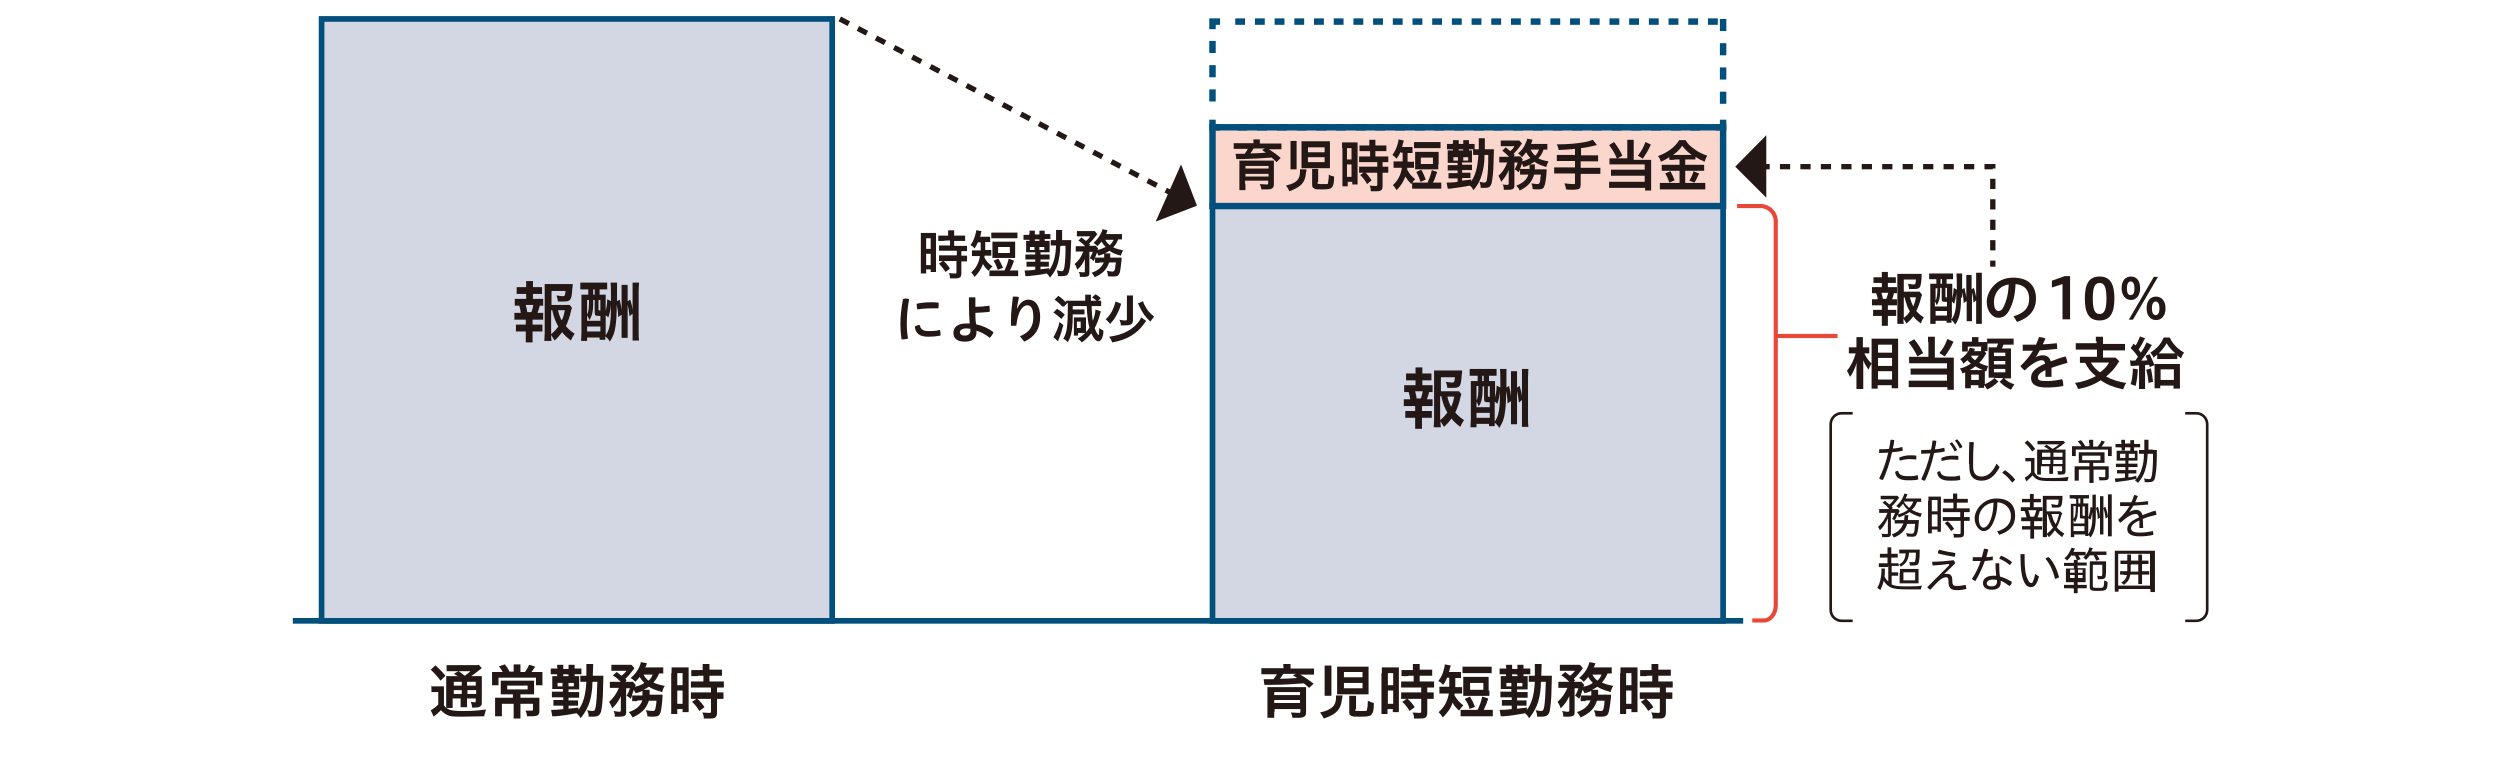 <?xml version="1.0" encoding="UTF-8"?>
<svg id="_レイヤー_1" data-name="レイヤー_1" xmlns="http://www.w3.org/2000/svg" version="1.1" viewBox="0 0 660 200">
  <!-- Generator: Adobe Illustrator 29.6.1, SVG Export Plug-In . SVG Version: 2.1.1 Build 9)  -->
  <defs>
    <style>
      .st0 {
        stroke-dasharray: 2.7 2.7;
        stroke-width: 1.4px;
      }

      .st0, .st1, .st2, .st3, .st4, .st5, .st6 {
        fill: none;
        stroke-miterlimit: 10;
      }

      .st0, .st6 {
        stroke: #231815;
      }

      .st1 {
        stroke-width: 1.5px;
      }

      .st1, .st2, .st3, .st4 {
        stroke: #004f7d;
      }

      .st2 {
        stroke-dasharray: 3.2 3.2;
      }

      .st2, .st3, .st4 {
        stroke-width: 1.7px;
      }

      .st7 {
        fill: #231815;
      }

      .st8 {
        fill: #d3d7e3;
      }

      .st9 {
        fill: #fad6cd;
      }

      .st3 {
        stroke-dasharray: 2.6 2.6;
      }

      .st5 {
        stroke: #e94738;
        stroke-width: 1.1px;
      }

      .st6 {
        stroke-width: .7px;
      }
    </style>
  </defs>
  <rect class="st8" x="319.6" y="54.4" width="134.8" height="109.5"/>
  <rect class="st1" x="320.1" y="54.4" width="134.8" height="109.5"/>
  <rect class="st9" x="320.1" y="33.6" width="134.8" height="20.8"/>
  <rect class="st4" x="320.1" y="33.6" width="134.8" height="20.8"/>
  <polyline class="st4" points="454.9 31.6 454.9 33.6 452.9 33.6"/>
  <line class="st3" x1="448.9" y1="33.6" x2="324.1" y2="33.6"/>
  <polyline class="st4" points="322.1 33.6 320.1 33.6 320.1 31.6"/>
  <line class="st2" x1="320.1" y1="26.8" x2="320.1" y2="10.1"/>
  <polyline class="st4" points="320.1 7.7 320.1 5.7 322.1 5.7"/>
  <line class="st3" x1="326.1" y1="5.7" x2="454.9" y2="5.7"/>
  <line class="st2" x1="454.9" y1="5" x2="454.9" y2="29.2"/>
  <rect class="st8" x="84.9" y="5" width="134.8" height="158.9"/>
  <rect class="st1" x="84.9" y="5" width="134.8" height="158.9"/>
  <g>
    <path class="st7" d="M141.9,78.9c.7,0,1,0,1.5,0v1.8c-.3,0-.5,0-.9,0-.2.8-.3,1.1-.6,1.9h.2c.6,0,.9,0,1.3,0v1.8c-.4,0-.8,0-1.5,0h-1.3v1.3h1.2c.6,0,1,0,1.4,0v1.8c-.4,0-.8,0-1.4,0h-1.2v1.2c0,.6,0,1.2,0,1.7h-1.8c0-.6,0-1.1,0-1.7v-1.2h-1.2c-.7,0-.9,0-1.4,0v-1.8c.4,0,.8,0,1.4,0h1.2v-1.3h-1.5c-.6,0-1,0-1.5,0v-1.8c.4,0,.7,0,1.5,0h.2c-.1-.7-.2-1.1-.4-1.9-.6,0-.8,0-1.2,0v-1.8c.4,0,.8,0,1.5,0h1.5v-1.3h-1.1c-.6,0-1,0-1.4,0v-1.8c.4,0,.7,0,1.4,0h1.1v-.3c0-.5,0-1.1,0-1.3h1.8c0,.4,0,.7,0,1.3v.3h1c.7,0,1,0,1.4,0v1.8c-.4,0-.8,0-1.4,0h-1v1.3h1.3ZM140.3,82.4c.2-.6.4-1.2.5-1.9h-2c.2.8.3,1.1.4,1.9h1.1ZM151,81.2c0,.2-.1.3-.2.7-.3,1.6-.9,3.1-1.4,4.2.7.8,1.2,1.3,2.3,2-.5.8-.7,1.1-1,1.8-1-.8-1.6-1.3-2.3-2.2-.6.8-1.1,1.4-2,2.2-.3-.6-.6-.9-.9-1.5,0,.7,0,1,.1,1.6h-1.9c0-.7.1-1.1.1-2v-11.3c0-.6,0-1.3,0-1.7.5,0,.9,0,1.6,0h4.2c.7,0,1.3,0,1.6,0,0,.5,0,.7-.1,1.1-.2,3.1-.4,3.5-2.3,3.5s-.8,0-1.5,0c-.1-.7-.2-1.1-.4-1.6.7.1,1.4.2,1.7.2.5,0,.6-.2.7-1.4h-3.7v3.7h3.2c.8,0,1.3,0,1.6,0l.7.9ZM145.5,88.2c.8-.6,1.3-1.2,1.9-2-.7-1.2-1.1-2.1-1.6-4.3h-.3v6.2ZM147.3,81.9c.3,1.2.5,1.8,1,2.7.4-.8.6-1.5.8-2.7h-1.8Z"/>
    <path class="st7" d="M162.8,82c0,1.1-.1,2.8-.3,4.1-.2,1.6-.6,2.7-1.5,4.1-.3-.6-.6-.9-1.2-1.4,0,.4,0,.6,0,.9h-1.5v-.6h-3.3v.9h-1.6c0-.5.1-1.3.1-2.2v-7.9c0-.9,0-1.5,0-2.1.4,0,.7,0,1.5,0h.3v-1.4h-.4c-.8,0-1.2,0-1.7,0v-1.8c.5,0,1.1,0,1.8,0h3.5c.7,0,1.2,0,1.8,0v1.8c-.5,0-.9,0-1.6,0h-.4v1.4h.2c.8,0,1.1,0,1.4,0,0,.5,0,1,0,1.9v2.4c.2-.9.4-1.6.4-3.1l1,.5q0-4.3-.1-4.9h1.7c0,.5,0,1.1,0,2.1v2.8l.7-.4c.4,1.7.4,1.9.5,2.8v-4.9c0-1.1,0-1.3,0-1.8h1.6c0,.5,0,1.1,0,1.8v2.5l.7-.4c.3,1.1.5,1.7.6,2.8v-5c0-1.2,0-1.7,0-2.3h1.7c0,.7-.1,1.3-.1,2.2v10.7c0,1.1,0,1.7.1,2.4h-1.7c0-.6,0-1.2,0-2.4v-4.7l-.8.7c-.2-1.6-.3-2.3-.5-3.1v6.8c0,.9,0,1.5,0,2h-1.6c0-.5,0-1,0-2v-4.1l-.9.6c0-1.1-.2-2.4-.4-3.3v1.7ZM155,84.7h3.5v-1.3q-.1,0-.3,0c-1,0-1.2-.1-1.2-.9v-3.3h-.4v1.1c0,1.9-.3,3.1-1,4.2-.3-.7-.3-.8-.6-1.2v1.4ZM155,83c.4-.7.5-1.7.5-3.8h-.5v3.8ZM155,87.5h3.5v-1.3h-3.5v1.3ZM156.6,77.8h.4v-1.4h-.4v1.4ZM158,81.6c0,.3,0,.3.5.4v-2.8h-.5v2.4ZM159.9,87.9v.6c1.1-1.5,1.4-3.3,1.4-8.2v-.2q0,.1,0,.3c-.1,1.3-.3,2.3-.7,3.4l-.7-.6v4.7Z"/>
  </g>
  <g>
    <path class="st7" d="M376.7,101.7c.7,0,1,0,1.5,0v1.8c-.3,0-.5,0-.9,0-.2.8-.3,1.1-.6,1.9h.2c.6,0,.9,0,1.3,0v1.8c-.4,0-.8,0-1.5,0h-1.3v1.3h1.2c.6,0,1,0,1.4,0v1.8c-.4,0-.8,0-1.4,0h-1.2v1.2c0,.6,0,1.2,0,1.7h-1.8c0-.6,0-1.1,0-1.7v-1.2h-1.2c-.7,0-.9,0-1.4,0v-1.8c.4,0,.8,0,1.4,0h1.2v-1.3h-1.5c-.6,0-1,0-1.5,0v-1.8c.4,0,.7,0,1.5,0h.2c-.1-.7-.2-1.1-.4-1.9-.6,0-.8,0-1.2,0v-1.8c.4,0,.8,0,1.5,0h1.5v-1.3h-1.1c-.6,0-1,0-1.4,0v-1.8c.4,0,.7,0,1.4,0h1.1v-.3c0-.5,0-1.1,0-1.3h1.8c0,.4,0,.7,0,1.3v.3h1c.7,0,1,0,1.4,0v1.8c-.4,0-.8,0-1.4,0h-1v1.3h1.3ZM375.1,105.2c.2-.6.4-1.2.5-1.9h-2c.2.8.3,1.1.4,1.9h1.1ZM385.8,104c0,.2-.1.3-.2.7-.3,1.6-.9,3.1-1.4,4.2.7.8,1.2,1.3,2.3,2-.5.8-.7,1.1-1,1.8-1-.8-1.6-1.3-2.3-2.2-.6.8-1.1,1.4-2,2.2-.3-.6-.6-.9-.9-1.5,0,.7,0,1,.1,1.6h-1.9c0-.7.1-1.1.1-2v-11.3c0-.6,0-1.3,0-1.7.5,0,.9,0,1.6,0h4.2c.7,0,1.3,0,1.6,0,0,.5,0,.7-.1,1.1-.2,3.1-.4,3.5-2.3,3.5s-.8,0-1.5,0c-.1-.7-.2-1.1-.4-1.6.7.1,1.4.2,1.7.2.5,0,.6-.2.7-1.4h-3.7v3.7h3.2c.8,0,1.3,0,1.6,0l.7.9ZM380.2,110.9c.8-.6,1.3-1.2,1.9-2-.7-1.2-1.1-2.1-1.6-4.3h-.3v6.2ZM382.1,104.7c.3,1.2.5,1.8,1,2.7.4-.8.6-1.5.8-2.7h-1.8Z"/>
    <path class="st7" d="M397.6,104.8c0,1.1-.1,2.8-.3,4.1-.2,1.6-.6,2.7-1.5,4.1-.3-.6-.6-.9-1.2-1.4,0,.4,0,.6,0,.9h-1.5v-.6h-3.3v.9h-1.6c0-.5.1-1.3.1-2.2v-7.9c0-.9,0-1.5,0-2.1.4,0,.7,0,1.5,0h.3v-1.4h-.4c-.8,0-1.2,0-1.7,0v-1.8c.5,0,1.1,0,1.8,0h3.5c.7,0,1.2,0,1.8,0v1.8c-.5,0-.9,0-1.6,0h-.4v1.4h.2c.8,0,1.1,0,1.4,0,0,.5,0,1,0,1.9v2.4c.2-.9.4-1.6.4-3.1l1,.5q0-4.3-.1-4.9h1.7c0,.5,0,1.1,0,2.1v2.8l.7-.4c.4,1.7.4,1.9.5,2.8v-4.9c0-1.1,0-1.3,0-1.8h1.6c0,.5,0,1.1,0,1.8v2.5l.7-.4c.3,1.1.5,1.7.6,2.8v-5c0-1.2,0-1.7,0-2.3h1.7c0,.7-.1,1.3-.1,2.2v10.7c0,1.1,0,1.7.1,2.4h-1.7c0-.6,0-1.2,0-2.4v-4.7l-.8.7c-.2-1.6-.3-2.3-.5-3.1v6.8c0,.9,0,1.5,0,2h-1.6c0-.5,0-1,0-2v-4.1l-.9.6c0-1.1-.2-2.4-.4-3.3v1.7ZM389.8,107.5h3.5v-1.3q-.1,0-.3,0c-1,0-1.2-.1-1.2-.9v-3.3h-.4v1.1c0,1.9-.3,3.1-1,4.2-.3-.7-.3-.8-.6-1.2v1.4ZM389.8,105.7c.4-.7.5-1.7.5-3.8h-.5v3.8ZM389.8,110.3h3.5v-1.3h-3.5v1.3ZM391.3,100.6h.4v-1.4h-.4v1.4ZM392.8,104.4c0,.3,0,.3.5.4v-2.8h-.5v2.4ZM394.6,110.7v.6c1.1-1.5,1.4-3.3,1.4-8.2v-.2q0,.1,0,.3c-.1,1.3-.3,2.3-.7,3.4l-.7-.6v4.7Z"/>
  </g>
  <g>
    <path class="st7" d="M243.1,62.9c0-.6,0-.9,0-1.4.3,0,.5,0,1.2,0h1.6c.6,0,.8,0,1.2,0,0,.3,0,.5,0,1.3v7.7c0,.7,0,1,0,1.3h-1.4v-.7h-1.2v1.1h-1.4c0-.4,0-.9,0-1.6v-7.9ZM244.5,65.7h1.2v-2.8h-1.2v2.8ZM244.5,70h1.2v-3h-1.2v3ZM249.1,63.6q-1.1,0-1.4,0v-1.4c.4,0,.8,0,1.4,0h1.2v-.4c0-.4,0-.7,0-1h1.6c0,.3,0,.6,0,1v.4h1.5c.6,0,1,0,1.4,0v1.4c-.4,0-.8,0-1.4,0h-1.5v1.3h1.9c.6,0,1.1,0,1.5,0v1.4c-.4,0-.7,0-1.3,0h-.2v1.2h.2c.6,0,1,0,1.3,0v1.5c-.4,0-.7,0-1.3,0h-.2v3c0,.8-.1,1.1-.5,1.3-.3.2-.8.2-1.5.2h-1c0-.6-.1-1-.3-1.4.3,0,1,.1,1.5.1s.5,0,.5-.4v-2.9h-3.2c-.5,0-1,0-1.4,0v-1.5c.3,0,.8,0,1.5,0h3.2v-1.2h-3.2c-.6,0-1.1,0-1.5,0v-1.4c.3,0,.8,0,1.5,0h1.4v-1.3h-1.1ZM249.6,71.8c-.5-.9-1.1-1.5-1.7-2.2l1.1-.8c.7.6,1.2,1.2,1.8,2.1l-1.2.9Z"/>
    <path class="st7" d="M258.2,63.9c-.3.7-.5,1-.9,1.7-.3-.4-.7-.7-1.1-.9.7-.9,1-1.7,1.3-2.8.1-.5.2-.6.2-1.1l1.4.2c0,.1-.1.4-.2.9,0,.2,0,.4-.2.6h1.5c.6,0,.9,0,1.2,0v1.4c-.3,0-.7,0-1.2,0h-.1c0,.9,0,1.6,0,2.1h.5c.5,0,.8,0,1.1,0v1.5c-.4,0-.6,0-1.2,0h-.6c0,.2,0,.3,0,.5.6,1.1,1.1,1.6,2.1,2.3-.5.5-.7.8-1,1.2-.7-.6-1.1-1.1-1.5-1.8-.5,1.3-1.1,2.3-2.2,3.4-.3-.5-.6-.9-.9-1.2,1.3-1.1,2-2.5,2.3-4.3h-.8c-.6,0-.9,0-1.3,0v-1.5c.4,0,.7,0,1.3,0h1c0-.4,0-1.1,0-2.1h-.5ZM265.2,71.4c.5-1.1.8-1.9,1.1-3.1l1.4.5c-.4,1.1-.6,1.8-1.1,2.6h.8c.6,0,.9,0,1.4,0v1.5c-.4,0-.7,0-1.4,0h-4.8c-.6,0-.9,0-1.4,0v-1.5c.4,0,.7,0,1.4,0h2.6ZM261.7,61.4c.4,0,.7,0,1.4,0h4.1c.7,0,1,0,1.4,0v1.5c-.4,0-.8,0-1.4,0h-4.1c-.6,0-.9,0-1.4,0v-1.5ZM268,66.9c0,.6,0,.8,0,1.2-.4,0-.7,0-1.3,0h-3.4c-.5,0-.9,0-1.3,0,0-.4,0-.7,0-1.2v-1.9c0-.5,0-.8,0-1.2.4,0,.7,0,1.4,0h3.3c.6,0,1,0,1.3,0,0,.4,0,.7,0,1.2v1.9ZM263.4,71.2c-.3-.9-.6-1.6-1.1-2.4l1.3-.5c.5.9.8,1.5,1.2,2.4l-1.3.5ZM263.5,66.8h3.1v-1.6h-3.1v1.6Z"/>
    <path class="st7" d="M271.8,61.7c0-.3,0-.6,0-.8h1.4c0,.2,0,.4,0,.8v.2h1.2v-.2c0-.4,0-.6,0-.8h1.4c0,.2,0,.4,0,.7v.2h.4c.4,0,.7,0,1.1,0v1.3c-.3,0-.5,0-1.1,0h-.4c0,.4,0,.6,0,.8h-1.4c0-.2,0-.3,0-.7h0c0,0-1.2,0-1.2,0h0c0,.5,0,.6,0,.8h-1.4c0-.2,0-.4,0-.7h0c0,0-.5,0-.5,0-.6,0-.8,0-1.1,0v-1.3c.3,0,.6,0,1.1,0h.4v-.2ZM279.9,65c0,1.8-.3,3.2-.6,4.5-.4,1.4-1.1,2.6-2.1,3.8-.3-.5-.5-.8-.9-1.1-1.4.3-2.9.5-4.9.7-.3,0-.4,0-.7,0l-.2-1.5c.2,0,.2,0,.3,0,.5,0,1.2,0,2.5-.2v-.8h-1.1c-.5,0-.8,0-1.2,0v-1.3c.3,0,.6,0,1.2,0h1.1v-.6h-1.4c-.5,0-.9,0-1.2,0v-1.3c.3,0,.6,0,1.2,0h1.4v-.6h-1.4c-.5,0-.6,0-1,0,0-.3,0-.5,0-.8v-1.4c0-.4,0-.5,0-.8.3,0,.5,0,1.1,0h4.1c.6,0,.8,0,1,0,0,.3,0,.4,0,.9v1.2c0,.5,0,.8,0,.9-.3,0-.4,0-1,0h-1.4v.6h1.2c.6,0,.9,0,1.2,0v1.3c-.4,0-.6,0-1.2,0h-1.2v.6h1c.6,0,.9,0,1.2,0v1.3c-.4,0-.6,0-1.2,0h-1v.7q1.5-.2,2.3-.3v.5c1.1-1.5,1.7-3.5,1.8-6.5h-.3c-.6,0-.9,0-1.1,0v-1.4c.3,0,.6,0,1.1,0h.3c0-.7,0-.8,0-1.7s0-.7,0-1h1.6q0,.5,0,2.7h1.1c.6,0,.9,0,1.3,0q0,.3-.1,3.1c0,2.3-.2,4.4-.5,5.2-.2.9-.7,1.2-1.8,1.2s-.2,0-1.1,0c0-.6-.1-.9-.3-1.5.5,0,.9.2,1.2.2.5,0,.6-.2.8-1.1.2-1.2.3-2.8.3-5.6h-1ZM271.9,65.2v.8h1.2v-.8h-1.2ZM274.4,66h1.3v-.8h-1.3v.8Z"/>
    <path class="st7" d="M290.2,69.4c-.5,0-.8,0-1.1,0v-1.3c-.1.3-.2.4-.4.8-.4-.4-.5-.5-1-.7.3-.6.6-1.1.8-1.7h-.9v5.4c0,.4,0,.7-.2.9-.2.2-.6.3-1.2.3s-.7,0-1.1,0c0-.5,0-.8-.3-1.3.5,0,.9.1,1.2.1s.4,0,.4-.3v-3.2c-.5,1.2-1.2,2.1-2,2.8-.2-.6-.3-1-.7-1.5,1.1-.9,1.7-1.8,2.3-3.3h-.9c-.5,0-.8,0-1.1,0v-1.4c.3,0,.7,0,1.2,0h1.3c-.6-.6-1.2-1.1-1.8-1.5l.8-.8c.8.6.8.6,1.2.9.5-.4.8-.7,1.1-1.2h-2.3c-.5,0-.8,0-1.2,0v-1.4c.4,0,.7,0,1.3,0h2.3c.7,0,.9,0,1.1,0l.7.8c0,0-.2.2-.3.4-.6.8-1.4,1.7-1.9,2.1.1.1.2.2.3.3l-.3.3h.8c.5,0,.7,0,1,0l.6.7c0,.1,0,.2-.2.4.9-.2,1.6-.5,2.2-.8-.5-.5-.8-.9-1.1-1.4-.3.4-.5.6-1.1,1.2-.3-.4-.6-.6-1-.9,1-.9,1.5-1.6,2-2.6.2-.4.3-.6.3-1l1.4.3c0,0-.1.3-.2.5,0,.2-.1.3-.2.5h2.8c.6,0,1.1,0,1.4,0v1.4c-.3,0-.6,0-1,0-.4,1-.7,1.4-1.3,2.1.8.4,1.4.5,2.6.8-.3.5-.4.8-.6,1.4-1.5-.4-2.2-.7-3-1.3-.4.3-.7.4-1.2.7h1.4q0,.1,0,.2c0,0,0,.1,0,.2,0,0,0,0,0,.2,0,.2,0,.3,0,.5h1.9c.6,0,.8,0,1.1,0v.6c-.2,1.6-.3,2.8-.5,3.4-.3.8-.6,1-1.7,1s-.8,0-1.4-.1c0-.5-.1-.8-.3-1.4.6.1,1.2.2,1.5.2s.6-.2.7-.9c0-.4.1-.8.2-1.5h-1.8c-.6,1.8-1.6,2.9-3.8,3.9-.2-.5-.5-.8-.8-1.2,1.7-.6,2.6-1.4,3.2-2.7h-1ZM291.5,68.1c0-.4,0-.7,0-1s0,0,0-.1c-.5.2-.8.3-1.5.5-.2-.4-.2-.5-.4-.8-.2.6-.3.8-.5,1.3.3,0,.5,0,1.1,0h1.3ZM291.8,63.3c.2.5.6,1,1.2,1.4.5-.5.7-.8,1-1.4h-2.1Z"/>
  </g>
  <g>
    <path class="st7" d="M238.8,78.8c.4,0,.8,0,1.2.2-.5,2.7-.6,4.8-.6,6.5s.1,2.5.3,3.9c-.4.1-.8.2-1.2.2s-.3,0-.5,0c-.2-1.4-.3-2.9-.3-4,0-1.9.2-4,.7-6.7.1,0,.2,0,.4,0ZM248.3,88.2c0,.1,0,.3,0,.4-1.1.2-2.1.3-3.2.3-2.4,0-3.4-.9-3.6-2.7.3-.2.9-.4,1.3-.4.3,1.3,1,1.6,2.3,1.6s1.9,0,3-.3c.2.3.2.8.2,1.2ZM245.8,79.8c.7,0,1.4,0,2,.1,0,.2,0,.4,0,.6s0,.7-.1.9c-.5,0-1.2,0-1.9,0-1.1,0-2.5.1-3.6.3-.1-.3-.2-.7-.2-1.2s0-.2,0-.3c1.1-.3,2.6-.4,3.7-.4Z"/>
    <path class="st7" d="M257.5,81c1.2,0,2.4-.1,3.7-.3,0,.3.1.7.1,1.1s0,.4,0,.5c-1.3.2-2.5.2-3.8.3,0,1,0,2,.2,3,1.7.4,3.3,1.1,4.6,2.1-.2.5-.6,1.1-1,1.5-1.2-1-2.5-1.6-3.5-1.9,0,.2,0,.3,0,.4,0,1.7-1.2,2.5-3.1,2.5s-3-.8-3-2.3,1.1-2.5,3.3-2.5.7,0,1,0c-.1-1.5-.2-3-.2-4.6s0-1.6,0-2.3c.3,0,.6,0,.9,0s.6,0,.8,0c0,.8,0,1.6,0,2.3v.4ZM255.1,86.7c-1.1,0-1.7.5-1.7,1s.5.9,1.3.9,1.5-.4,1.5-1.3,0-.4,0-.5c-.3,0-.7-.1-1.1-.1Z"/>
    <path class="st7" d="M269.2,88.8c2.7-1.1,3.6-2.7,3.6-5.1s-.7-3.1-1.6-3.1-1.8.9-2.3,2.5c-.3.9-.5,1.9-.6,2.9-.2,0-.5,0-.7,0s-.5,0-.7,0c0-.7,0-1.2,0-1.8,0-1.4.2-3.4.5-5.9.2,0,.3,0,.5,0,.4,0,.8,0,1.1.2-.3,1.4-.5,2.4-.5,3.1h0c.6-1.6,1.8-2.5,3-2.5,1.8,0,3.1,1.6,3.1,4.6s-1.3,5.2-4.2,6.5l-1.1-1.4Z"/>
    <path class="st7" d="M279,81.5c.9.5,1.4.9,2.1,1.6l-.9,1.1c-.8-.7-1.2-1.1-2.1-1.7l1-1ZM280.7,85.9c-.5,1.8-.7,2.6-1.3,3.9,0,.1,0,.2-.1.3l-1.2-1.1c.1-.2.2-.2.3-.5.2-.3.4-.9.7-1.5.3-.7.4-1.1.6-2l1.1.9ZM280.4,80.9c-.7-.8-1.2-1.2-2-1.8l1-1c.9.6,1.3,1,2,1.7,0-.2,0-.2,0-.4.3,0,.8,0,1.5,0h3.6c0-.9,0-1.2,0-1.6h1.5c0,.4,0,.7,0,1.4v.2h1.5c-.3-.3-.8-.6-1.2-.9l.9-.8c.6.3.8.5,1.4,1l-.7.7c.4,0,.5,0,.8,0v1.4c-.5,0-.7,0-1.4,0h-1.1c0,1.5.1,2.8.3,3.9.4-1,.7-2.3.7-3l1.4.5c0,.2-.1.4-.2.8-.4,1.4-.8,2.5-1.4,3.6.2.8.9,1.9,1,1.9s.2-.9.2-1.9c.4.3.7.5,1.1.7,0,.9-.1,1.3-.3,1.8-.2.6-.6,1-1,1-.6,0-1.3-.7-1.9-2.1-.7.9-1.5,1.7-2.5,2.4-.3-.4-.6-.6-1.1-1,.8-.4,1.5-1,2-1.5-.2,0-.4,0-.7,0h-1.2v.7h-1.1c0-.3,0-.5,0-1.2v-2.7c0-.3,0-.7,0-.9.2,0,.5,0,.9,0h1.5c.3,0,.5,0,.8,0,0,.1,0,.4,0,.7v2.5c0,.3,0,.5,0,.7.3-.3.5-.6.9-1.2-.4-1.5-.6-3.3-.7-5.7h-3.7c0,3.7,0,5.3-.3,6.8-.2,1.1-.5,1.9-1,2.7-.4-.4-.7-.6-1.2-.9.5-.8.7-1.4.9-2.4.2-1.2.3-3.1.3-5.7s0-1,0-1.4l-1,1ZM283,81.7c.2,0,.4,0,.7,0h1.8c.4,0,.6,0,.8,0v1.3c-.2,0-.4,0-.7,0h-1.9c-.3,0-.5,0-.7,0v-1.3ZM284.3,86.6h1v-1.7h-1v1.7Z"/>
    <path class="st7" d="M296,80.2q-.1.4-.2.6c-.2.7-.7,1.8-1.1,2.5-.5.9-.8,1.3-1.6,2.2-.5-.6-.7-.7-1.2-1.2.9-.8,1.6-1.8,2.1-3.1.2-.5.3-.9.5-1.6l1.5.6ZM302.6,84.7c-.2.2-.2.3-.6.8-.8,1.2-2,2.3-3.3,3.1-1.5.9-2.9,1.4-5.1,1.8-.2-.7-.4-.9-.8-1.5,2.1-.3,3.5-.7,4.9-1.5,1.5-.8,2.6-1.9,3.3-3,0-.2.2-.4.3-.6l1.4,1ZM299.1,78c0,.4,0,.9,0,1.6v4.9c0,1.1-.5,1.4-2.3,1.4s-.5,0-.9,0c0-.6-.1-.9-.4-1.5.6.1,1,.2,1.3.2.5,0,.7,0,.7-.3v-4.7c0-.8,0-1.2,0-1.6h1.7ZM301.8,79.6c.1.5.4,1.1.8,1.7.5.9,1.1,1.5,2.1,2.3-.4.4-.6.8-1,1.3-1.4-1.3-2-2.2-2.9-4-.2-.5-.3-.6-.4-.8l1.4-.6Z"/>
  </g>
  <g>
    <path class="st7" d="M113.7,181.2c.4,0,.6,0,1.2,0h1.1c.5,0,.8,0,1.2,0,0,.5,0,.8,0,1.7v3.3c.3.4.4.6.8.8.3.2.5.3.8.4.7.2,1.7.3,3.1.3,2.5,0,3.3,0,6.4-.4-.2.6-.3,1.2-.5,1.8-2,0-3.6.1-6.1.1s-2.8-.1-3.5-.4c-.7-.3-1.1-.6-1.8-1.3-.1,0-.2.2-.2.2q-.5.5-1.7,1.5l-.8-1.7c.6-.3,1.3-.8,2-1.5v-3.3h-.8c-.4,0-.6,0-1,0v-1.7ZM114.9,175.6c1.1,1,1.9,1.8,2.7,2.8l-1.3,1.3c-.9-1.2-1.5-1.9-2.6-2.9l1.2-1.1ZM121.1,178.7c-.8-.6-.9-.6-1.3-.8l1.2-.7h-1.5c-.8,0-1.1,0-1.6,0v-1.6c.5,0,1,0,1.8,0h5c1,0,1.5,0,1.7-.1l.8.9c-.3.2-.3.2-.8.6-.6.5-1.4,1.1-2,1.5h1.2c.8,0,1.2,0,1.6,0,0,.4,0,.9,0,1.8v4.7c0,.9,0,1.2-.3,1.4-.3.3-.7.4-1.6.4s-.4,0-.7,0c0-.6-.1-1-.3-1.5.4,0,.8.1,1,.1s.3,0,.3-.4v-.6h-2.3v.6c0,.8,0,1.2,0,1.7h-1.7c0-.5,0-.9,0-1.7v-.6h-2.1v.8c0,.9,0,1.3,0,1.7h-1.7c0-.4,0-.9,0-1.7v-4.9c0-.9,0-1.3,0-1.8.5,0,.9,0,1.7,0h1.2ZM119.8,180v1h2.1v-1h-2.1ZM119.8,183.2h2.1v-1h-2.1v1ZM121.1,177.2c.6.4.7.5,1.6,1.2q1.1-.8,1.5-1.2h-3.1ZM123.3,181h2.3v-1h-2.3v1ZM125.7,182.2h-2.3v1h2.3v-1Z"/>
    <path class="st7" d="M135.6,176.5c0-.4,0-.8,0-1.1h1.8c0,.3,0,.7,0,1.1v.9h1.2c.5-.7.8-1.2,1.1-1.9l1.6.5c-.1.2-.2.3-.3.4-.4.7-.5.7-.7,1h1.3c.9,0,1.2,0,1.6,0,0,.4,0,.8,0,1.4v1c0,.4,0,.7,0,1.1h-1.7v-2h-9.9v2h-1.7c0-.4,0-.7,0-1.1v-1c0-.5,0-.9,0-1.4.4,0,.8,0,1.5,0h1.3c-.4-.7-.6-1-1-1.5l1.6-.5c.6.8.8,1.1,1.2,1.9h1.1v-1ZM133.7,183.3c-.6,0-1,0-1.5,0,0-.3,0-.6,0-1.3v-1.1c0-.5,0-.9,0-1.2.4,0,.9,0,1.5,0h5.8c.6,0,1,0,1.5,0,0,.4,0,.7,0,1.2v1.1c0,.7,0,1,0,1.3-.5,0-1,0-1.5,0h-2.1v.9h3.5c.8,0,1.2,0,1.5,0,0,.4,0,.7,0,1.4v2.1c0,1.1-.4,1.4-2.3,1.4s-.3,0-1,0c0-.7-.1-.9-.4-1.5.6,0,1,0,1.5,0s.5,0,.5-.3v-1.5h-3.3v2.3c0,.7,0,1.2,0,1.6h-1.8c0-.5,0-.9,0-1.6v-2.3h-3.1v1.8c0,.7,0,1.1,0,1.5h-1.8c0-.5,0-.9,0-1.6v-2c0-.5,0-.9,0-1.3.4,0,.8,0,1.4,0h3.3v-.9h-1.9ZM133.9,181v1h5.4v-1h-5.4Z"/>
    <path class="st7" d="M147.1,176.4c0-.4,0-.6,0-.9h1.6c0,.2,0,.4,0,.9v.2h1.4v-.2c0-.4,0-.6,0-.9h1.6c0,.2,0,.4,0,.8v.2h.5c.5,0,.8,0,1.3,0v1.5c-.3,0-.6,0-1.3,0h-.5c0,.5,0,.7,0,.9h-1.6c0-.2,0-.4,0-.8h0c0-.1-1.4-.1-1.4-.1h0c0,.5,0,.7,0,.9h-1.6c0-.2,0-.4,0-.8h0c0-.1-.5-.1-.5-.1-.7,0-1,0-1.2,0v-1.5c.3,0,.6,0,1.3,0h.5v-.2ZM156.4,180.1c0,2-.3,3.7-.7,5.1-.5,1.6-1.2,2.9-2.4,4.4-.3-.5-.6-.9-1.1-1.3-1.6.3-3.3.6-5.6.8-.4,0-.5,0-.8,0l-.3-1.7c.2,0,.3,0,.4,0,.5,0,1.3,0,2.8-.2v-.9h-1.3c-.6,0-.9,0-1.3,0v-1.5c.3,0,.7,0,1.3,0h1.3v-.7h-1.6c-.6,0-1,0-1.4,0v-1.5c.4,0,.7,0,1.4,0h1.5v-.7h-1.6c-.6,0-.7,0-1.2,0,0-.3,0-.6,0-.9v-1.6c0-.5,0-.6,0-.9.3,0,.5,0,1.2,0h4.7c.7,0,.9,0,1.2,0,0,.3,0,.5,0,1.1v1.4c0,.5,0,.9,0,1-.3,0-.5,0-1.2,0h-1.6v.7h1.4c.7,0,1,0,1.4,0v1.5c-.5,0-.7,0-1.4,0h-1.4v.7h1.1c.7,0,1,0,1.4,0v1.4c-.5,0-.7,0-1.4,0h-1.1v.8q1.7-.2,2.6-.3v.6c1.3-1.7,1.9-3.9,2.1-7.4h-.3c-.7,0-1,0-1.3,0v-1.6c.3,0,.7,0,1.3,0h.3c0-.8,0-1,0-1.9s0-.8,0-1.2h1.8q0,.5-.1,3.1h1.3c.7,0,1.1,0,1.5,0q0,.4-.1,3.5c0,2.6-.3,5-.5,5.9-.3,1-.8,1.4-2.1,1.4s-.2,0-1.2,0c0-.7-.1-1-.4-1.7.5.1,1,.2,1.4.2.6,0,.7-.2.9-1.3.2-1.3.3-3.2.4-6.4h-1.1ZM147.2,180.3v.9h1.3v-.9h-1.3ZM150.1,181.2h1.4v-.9h-1.4v.9Z"/>
    <path class="st7" d="M168.1,185.1c-.6,0-.9,0-1.2,0v-1.5c-.2.4-.2.5-.4.9-.4-.4-.6-.6-1.1-.8.4-.6.7-1.3.9-2h-1v6.2c0,.5,0,.8-.3,1-.2.2-.7.3-1.4.3s-.8,0-1.3,0c0-.6,0-.9-.3-1.5.6.1,1.1.2,1.4.2s.5,0,.5-.4v-3.7c-.6,1.3-1.3,2.3-2.3,3.2-.2-.7-.4-1.1-.8-1.7,1.2-1.1,1.9-2.1,2.6-3.7h-1.1c-.6,0-.9,0-1.3,0v-1.6c.4,0,.8,0,1.4,0h1.5c-.7-.7-1.3-1.2-2.1-1.7l1-.9c.9.7.9.7,1.3,1,.5-.4.9-.8,1.3-1.3h-2.7c-.5,0-.9,0-1.3,0v-1.6c.4,0,.8,0,1.4,0h2.6c.8,0,1,0,1.3,0l.8.9c0,0-.2.2-.3.4-.7.9-1.5,1.9-2.1,2.4.1.2.2.2.3.4l-.3.4h.9c.5,0,.8,0,1.1,0l.7.8c0,.1,0,.2-.2.5,1-.2,1.8-.5,2.5-1-.5-.5-.9-1-1.2-1.6-.4.5-.6.7-1.2,1.3-.3-.4-.7-.7-1.2-1,1.1-1,1.8-1.8,2.3-3,.2-.5.3-.7.4-1.2l1.6.3c0,0-.1.3-.2.5,0,.2-.1.3-.3.6h3.2c.7,0,1.2,0,1.6,0v1.6c-.4,0-.6,0-1.1,0-.5,1.1-.8,1.6-1.5,2.4.9.4,1.6.6,3,.9-.4.6-.5.9-.7,1.6-1.7-.5-2.6-.8-3.5-1.4-.4.3-.8.5-1.4.8h1.6q0,.1,0,.2c0,0,0,.2,0,.3,0,0,0,.1,0,.2,0,.2,0,.3,0,.6h2.2c.7,0,.9,0,1.2,0q0,.3,0,.7c-.1,1.8-.3,3.2-.5,3.9-.3.9-.7,1.2-1.9,1.2s-.9,0-1.6-.1c0-.6-.1-.9-.4-1.6.7.1,1.3.2,1.8.2s.7-.2.8-1c.1-.5.2-1,.2-1.7h-2c-.7,2.1-1.9,3.3-4.3,4.4-.3-.5-.5-.9-1-1.4,2-.7,3-1.6,3.6-3.1h-1.2ZM169.6,183.7c0-.4,0-.8,0-1.2s0,0,0-.1c-.6.3-.9.4-1.8.6-.2-.4-.3-.5-.5-.9-.2.6-.3,1-.5,1.5.3,0,.6,0,1.3,0h1.5ZM169.9,178.1c.3.6.7,1.1,1.3,1.6.6-.5.8-.9,1.1-1.6h-2.4Z"/>
    <path class="st7" d="M177.3,177.7c0-.7,0-1.1,0-1.5.3,0,.6,0,1.3,0h1.9c.7,0,1,0,1.3,0,0,.3,0,.6,0,1.5v8.8c0,.8,0,1.2,0,1.5h-1.6v-.8h-1.4v1.3h-1.6c0-.5,0-1,0-1.8v-9ZM178.8,180.9h1.4v-3.2h-1.4v3.2ZM178.8,185.8h1.4v-3.5h-1.4v3.5ZM184.1,178.5q-1.3,0-1.6,0v-1.6c.4,0,.9,0,1.6,0h1.4v-.4c0-.4,0-.8,0-1.2h1.8c0,.3,0,.7,0,1.1v.4h1.7c.7,0,1.2,0,1.6,0v1.6c-.4,0-.9,0-1.6,0h-1.7v1.5h2.1c.7,0,1.3,0,1.7,0v1.6c-.4,0-.8,0-1.5,0h-.3v1.3h.2c.7,0,1.1,0,1.5,0v1.7c-.4,0-.8,0-1.5,0h-.2v3.5c0,.9-.2,1.3-.6,1.5-.4.2-.9.2-1.7.2h-1.2c0-.7-.1-1.1-.4-1.6.4,0,1.2.1,1.7.1s.6,0,.6-.4v-3.3h-3.7c-.6,0-1.1,0-1.6,0v-1.7c.4,0,.9,0,1.7,0h3.6v-1.3h-3.6c-.6,0-1.2,0-1.7,0v-1.6c.4,0,1,0,1.7,0h1.6v-1.5h-1.3ZM184.7,187.8c-.6-1-1.2-1.8-2-2.5l1.3-.9c.8.7,1.4,1.4,2,2.3l-1.4,1Z"/>
  </g>
  <g>
    <path class="st7" d="M338.8,176.3c0-.4,0-.6,0-1h1.9c0,.3,0,.6,0,1v.2h4.5c.8,0,1.2,0,1.7,0v1.6c-.5,0-1,0-1.6,0h-2c1.2.7,2.5,1.6,3.5,2.4l-1.2,1.1c-.6-.6-.9-.8-1.4-1.2-2.7.2-5.4.4-8.7.4-.2,0-.4,0-.7,0q-.2,0-.5,0c-.1,0-.4,0-.5,0l-.2-1.5c.6,0,.7,0,1.2,0h1.4c.4-.5.6-.8.9-1.3h-2.4c-.7,0-1.1,0-1.7,0v-1.6c.5,0,.9,0,1.8,0h4.1v-.2ZM336.4,187.8c0,.7,0,1.3,0,1.7h-1.8c0-.5,0-1.1,0-1.9v-4.7c0-.7,0-1.2,0-1.5.3,0,.9,0,1.7,0h6.8q1.2,0,1.3,0s.1,0,.2,0c0,0,0,0,.2,0,0,.4,0,.9,0,1.6v4.9c0,.7-.1,1.1-.5,1.3-.3.2-.7.3-1.5.3s-.7,0-1.6,0c0-.5-.2-.8-.4-1.4.8,0,1.3.1,1.9.1s.6,0,.6-.4v-.6h-6.8v.8ZM343.2,182.7h-6.8v.8h6.8v-.8ZM336.4,185.6h6.8v-.8h-6.8v.8ZM338.8,177.9c-.2.3-.6.9-.9,1.3,1.2,0,3.2-.1,4.5-.2-.4-.3-.5-.4-1.1-.7l.8-.4h-3.3Z"/>
    <path class="st7" d="M354.4,183.8c0,.3,0,.4-.1.7-.2,1.4-.4,2-.8,2.6-.4.7-1.2,1.4-2.3,1.9-.5.2-.8.4-1.7.7-.3-.6-.5-.9-1-1.6,1.2-.3,1.8-.5,2.5-.9,1.1-.6,1.6-1.4,1.7-2.7,0-.2,0-.5,0-.7v-.2h1.8ZM349.7,183.6c0-.5,0-1,0-1.7v-4.6c0-.6,0-1.1,0-1.6h1.8c0,.4,0,.8,0,1.5v5c0,.7,0,1.1,0,1.5h-1.8ZM361.3,181.7c0,.7,0,1,0,1.6-.5,0-1,0-1.8,0h-4.8c-.7,0-1.2,0-1.7,0,0-.5,0-1,0-1.6v-4.1c0-.7,0-1.2,0-1.6.5,0,.9,0,1.7,0h4.8c.8,0,1.3,0,1.8,0,0,.4,0,.8,0,1.6v4.3ZM354.8,178.8h4.9v-1.4h-4.9v1.4ZM354.8,181.7h4.9v-1.4h-4.9v1.4ZM357.7,187.3c0,.4.2.4,1.8.4s1.3,0,1.4-.5c.1-.3.2-1,.2-1.8v-.4c.6.3.9.4,1.6.6,0,1.9-.2,2.6-.7,3.1-.4.4-1,.5-2.9.5s-1.8,0-2.3-.2c-.5-.2-.6-.4-.6-1v-3c0-.6,0-.9,0-1.3h1.8c0,.4,0,.6,0,1.3v2.3Z"/>
    <path class="st7" d="M364.8,177.7c0-.7,0-1.1,0-1.5.3,0,.6,0,1.3,0h1.9c.7,0,1,0,1.3,0,0,.3,0,.6,0,1.5v8.8c0,.8,0,1.2,0,1.5h-1.6v-.8h-1.4v1.3h-1.6c0-.5,0-1,0-1.8v-9ZM366.4,180.9h1.4v-3.2h-1.4v3.2ZM366.4,185.8h1.4v-3.5h-1.4v3.5ZM371.6,178.5q-1.3,0-1.6,0v-1.6c.4,0,.9,0,1.6,0h1.4v-.4c0-.4,0-.8,0-1.2h1.8c0,.3,0,.7,0,1.1v.4h1.7c.7,0,1.2,0,1.6,0v1.6c-.4,0-.9,0-1.6,0h-1.7v1.5h2.1c.7,0,1.3,0,1.7,0v1.6c-.4,0-.8,0-1.5,0h-.3v1.3h.2c.7,0,1.1,0,1.5,0v1.7c-.4,0-.8,0-1.5,0h-.2v3.5c0,.9-.2,1.3-.6,1.5-.4.2-.9.2-1.7.2h-1.2c0-.7-.1-1.1-.4-1.6.4,0,1.2.1,1.7.1s.6,0,.6-.4v-3.3h-3.7c-.6,0-1.1,0-1.6,0v-1.7c.4,0,.9,0,1.7,0h3.6v-1.3h-3.6c-.6,0-1.2,0-1.7,0v-1.6c.4,0,1,0,1.7,0h1.6v-1.5h-1.3ZM372.2,187.8c-.6-1-1.2-1.8-2-2.5l1.3-.9c.8.7,1.4,1.4,2,2.3l-1.4,1Z"/>
    <path class="st7" d="M382.1,178.8c-.4.8-.5,1.2-1.1,2-.4-.4-.8-.8-1.3-1,.8-1,1.2-1.9,1.5-3.2.2-.5.2-.7.2-1.2l1.6.3c0,.2-.2.5-.3,1,0,.3-.1.4-.2.7h1.8c.6,0,1,0,1.4,0v1.6c-.4,0-.8,0-1.4,0h-.1c0,1.1,0,1.9,0,2.4h.5c.6,0,.9,0,1.3,0v1.7c-.4,0-.7,0-1.3,0h-.7c0,.2,0,.3,0,.5.7,1.2,1.3,1.8,2.3,2.6-.5.6-.8.9-1.1,1.4-.8-.7-1.3-1.3-1.7-2.1-.5,1.5-1.3,2.6-2.6,3.9-.3-.5-.7-1-1.1-1.4,1.5-1.3,2.3-2.8,2.7-4.9h-1c-.7,0-1,0-1.5,0v-1.8c.5,0,.8,0,1.5,0h1.1c0-.5,0-1.3,0-2.4h-.6ZM390.1,187.4c.6-1.3.9-2.1,1.2-3.5l1.6.5c-.4,1.3-.7,2-1.2,3h.9c.7,0,1.1,0,1.5,0v1.7c-.5,0-.8,0-1.5,0h-5.5c-.7,0-1.1,0-1.5,0v-1.7c.5,0,.8,0,1.5,0h3ZM386.1,176c.5,0,.8,0,1.5,0h4.7c.8,0,1.1,0,1.5,0v1.7c-.5,0-.9,0-1.5,0h-4.7c-.7,0-1.1,0-1.5,0v-1.7ZM393.2,182.3c0,.6,0,.9,0,1.4-.5,0-.8,0-1.5,0h-3.9c-.6,0-1,0-1.5,0,0-.5,0-.8,0-1.4v-2.2c0-.6,0-.9,0-1.4.4,0,.8,0,1.5,0h3.7c.7,0,1.1,0,1.5,0,0,.5,0,.8,0,1.4v2.2ZM388,187.2c-.3-1.1-.7-1.8-1.3-2.7l1.4-.6c.6,1.1.9,1.7,1.3,2.7l-1.5.6ZM388.1,182.1h3.5v-1.8h-3.5v1.8Z"/>
    <path class="st7" d="M397.6,176.4c0-.4,0-.6,0-.9h1.6c0,.2,0,.4,0,.9v.2h1.4v-.2c0-.4,0-.6,0-.9h1.6c0,.2,0,.4,0,.8v.2h.5c.5,0,.8,0,1.3,0v1.5c-.3,0-.6,0-1.3,0h-.5c0,.5,0,.7,0,.9h-1.6c0-.2,0-.4,0-.8h0c0-.1-1.4-.1-1.4-.1h0c0,.5,0,.7,0,.9h-1.6c0-.2,0-.4,0-.8h0c0-.1-.5-.1-.5-.1-.7,0-1,0-1.2,0v-1.5c.3,0,.6,0,1.3,0h.5v-.2ZM406.8,180.1c0,2-.3,3.7-.7,5.1-.5,1.6-1.2,2.9-2.4,4.4-.3-.5-.6-.9-1.1-1.3-1.6.3-3.3.6-5.6.8-.4,0-.5,0-.8,0l-.3-1.7c.2,0,.3,0,.4,0,.5,0,1.3,0,2.8-.2v-.9h-1.3c-.6,0-.9,0-1.3,0v-1.5c.3,0,.7,0,1.3,0h1.3v-.7h-1.6c-.6,0-1,0-1.4,0v-1.5c.4,0,.7,0,1.4,0h1.5v-.7h-1.6c-.6,0-.7,0-1.2,0,0-.3,0-.6,0-.9v-1.6c0-.5,0-.6,0-.9.3,0,.5,0,1.2,0h4.7c.7,0,.9,0,1.2,0,0,.3,0,.5,0,1.1v1.4c0,.5,0,.9,0,1-.3,0-.5,0-1.2,0h-1.6v.7h1.4c.7,0,1,0,1.4,0v1.5c-.5,0-.7,0-1.4,0h-1.4v.7h1.1c.7,0,1,0,1.4,0v1.4c-.5,0-.7,0-1.4,0h-1.1v.8q1.7-.2,2.6-.3v.6c1.3-1.7,1.9-3.9,2.1-7.4h-.3c-.7,0-1,0-1.3,0v-1.6c.3,0,.7,0,1.3,0h.3c0-.8,0-1,0-1.9s0-.8,0-1.2h1.8q0,.5-.1,3.1h1.3c.7,0,1.1,0,1.5,0q0,.4-.1,3.5c0,2.6-.3,5-.5,5.9-.3,1-.8,1.4-2.1,1.4s-.2,0-1.2,0c0-.7-.1-1-.4-1.7.5.1,1,.2,1.4.2.6,0,.7-.2.9-1.3.2-1.3.3-3.2.4-6.4h-1.1ZM397.7,180.3v.9h1.3v-.9h-1.3ZM400.5,181.2h1.4v-.9h-1.4v.9Z"/>
    <path class="st7" d="M418.5,185.1c-.6,0-.9,0-1.2,0v-1.5c-.2.4-.2.5-.4.9-.4-.4-.6-.6-1.1-.8.4-.6.7-1.3.9-2h-1v6.2c0,.5,0,.8-.3,1-.2.2-.7.3-1.4.3s-.8,0-1.3,0c0-.6,0-.9-.3-1.5.6.1,1.1.2,1.4.2s.5,0,.5-.4v-3.7c-.6,1.3-1.3,2.3-2.3,3.2-.2-.7-.4-1.1-.8-1.7,1.2-1.1,1.9-2.1,2.6-3.7h-1.1c-.6,0-.9,0-1.3,0v-1.6c.4,0,.8,0,1.4,0h1.5c-.7-.7-1.3-1.2-2.1-1.7l1-.9c.9.7.9.7,1.3,1,.5-.4.9-.8,1.3-1.3h-2.7c-.5,0-.9,0-1.3,0v-1.6c.4,0,.8,0,1.4,0h2.6c.8,0,1,0,1.3,0l.8.9c0,0-.2.2-.3.4-.7.9-1.5,1.9-2.1,2.4.1.2.2.2.3.4l-.3.4h.9c.5,0,.8,0,1.1,0l.7.8c0,.1,0,.2-.2.5,1-.2,1.8-.5,2.5-1-.5-.5-.9-1-1.2-1.6-.4.5-.6.7-1.2,1.3-.3-.4-.7-.7-1.2-1,1.1-1,1.8-1.8,2.3-3,.2-.5.3-.7.4-1.2l1.6.3c0,0-.1.3-.2.5,0,.2-.1.3-.3.6h3.2c.7,0,1.2,0,1.6,0v1.6c-.4,0-.6,0-1.1,0-.5,1.1-.8,1.6-1.5,2.4.9.4,1.6.6,3,.9-.4.6-.5.9-.7,1.6-1.7-.5-2.6-.8-3.5-1.4-.4.3-.8.5-1.4.8h1.6q0,.1,0,.2c0,0,0,.2,0,.3,0,0,0,.1,0,.2,0,.2,0,.3,0,.6h2.2c.7,0,.9,0,1.2,0v.7c-.2,1.8-.4,3.2-.6,3.9-.3.9-.7,1.2-1.9,1.2s-.9,0-1.6-.1c0-.6-.1-.9-.4-1.6.7.1,1.3.2,1.8.2s.7-.2.8-1c.1-.5.2-1,.2-1.7h-2c-.7,2.1-1.9,3.3-4.3,4.4-.3-.5-.5-.9-1-1.4,2-.7,3-1.6,3.6-3.1h-1.2ZM420.1,183.7c0-.4,0-.8,0-1.2s0,0,0-.1c-.6.3-.9.4-1.8.6-.2-.4-.2-.5-.5-.9-.2.6-.3,1-.5,1.5.3,0,.6,0,1.3,0h1.5ZM420.4,178.1c.3.6.7,1.1,1.3,1.6.6-.5.8-.9,1.1-1.6h-2.4Z"/>
    <path class="st7" d="M427.8,177.7c0-.7,0-1.1,0-1.5.3,0,.6,0,1.3,0h1.9c.7,0,1,0,1.3,0,0,.3,0,.6,0,1.5v8.8c0,.8,0,1.2,0,1.5h-1.6v-.8h-1.4v1.3h-1.6c0-.5,0-1,0-1.8v-9ZM429.3,180.9h1.4v-3.2h-1.4v3.2ZM429.3,185.8h1.4v-3.5h-1.4v3.5ZM434.6,178.5q-1.3,0-1.6,0v-1.6c.4,0,.9,0,1.6,0h1.4v-.4c0-.4,0-.8,0-1.2h1.8c0,.3,0,.7,0,1.1v.4h1.7c.7,0,1.2,0,1.6,0v1.6c-.4,0-.9,0-1.6,0h-1.7v1.5h2.1c.7,0,1.3,0,1.7,0v1.6c-.4,0-.8,0-1.5,0h-.3v1.3h.2c.7,0,1.1,0,1.5,0v1.7c-.4,0-.8,0-1.5,0h-.2v3.5c0,.9-.2,1.3-.6,1.5-.4.2-.9.2-1.7.2h-1.2c0-.7-.1-1.1-.4-1.6.4,0,1.2.1,1.7.1s.6,0,.6-.4v-3.3h-3.7c-.6,0-1.1,0-1.6,0v-1.7c.4,0,.9,0,1.7,0h3.6v-1.3h-3.6c-.6,0-1.2,0-1.7,0v-1.6c.4,0,1,0,1.7,0h1.6v-1.5h-1.3ZM435.2,187.8c-.6-1-1.2-1.8-2-2.5l1.3-.9c.8.7,1.4,1.4,2,2.3l-1.4,1Z"/>
  </g>
  <g>
    <path class="st7" d="M330.9,37.8c0-.4,0-.6,0-1h1.7c0,.3,0,.6,0,.9v.2h4.1c.7,0,1.1,0,1.6,0v1.5c-.5,0-.9,0-1.5,0h-1.8c1.1.7,2.2,1.5,3.1,2.3l-1.1,1.1c-.6-.6-.8-.8-1.3-1.2-2.4.2-4.8.3-7.8.4-.1,0-.3,0-.6,0q-.2,0-.4,0c-.1,0-.3,0-.5,0l-.2-1.4c.5,0,.6,0,1.1,0h1.3c.3-.4.6-.8.8-1.3h-2.2c-.6,0-1,0-1.5,0v-1.5c.4,0,.8,0,1.6,0h3.7v-.2ZM328.8,48.6c0,.7,0,1.2,0,1.6h-1.6c0-.5,0-1,0-1.8v-4.5c0-.7,0-1.1,0-1.5.3,0,.8,0,1.5,0h6.1q1.1,0,1.1,0s0,0,.2,0c0,0,0,0,.2,0,0,.4,0,.8,0,1.5v4.6c0,.6-.1,1-.4,1.2-.3.2-.6.3-1.4.3s-.7,0-1.5,0c0-.5-.2-.7-.4-1.4.7,0,1.2.1,1.7.1s.5,0,.5-.4v-.6h-6.1v.8ZM334.9,43.8h-6.1v.7h6.1v-.7ZM328.8,46.6h6.1v-.7h-6.1v.7ZM330.9,39.3c-.2.3-.5.8-.8,1.2,1.1,0,2.9-.1,4.1-.2-.4-.3-.5-.3-1-.7l.7-.4h-3Z"/>
    <path class="st7" d="M344.9,44.9c0,.3,0,.4-.1.6-.2,1.4-.3,1.9-.7,2.5-.4.7-1.1,1.3-2.1,1.8-.4.2-.8.4-1.6.7-.3-.6-.4-.9-.9-1.5,1.1-.3,1.7-.5,2.2-.8,1-.6,1.4-1.3,1.5-2.6,0-.2,0-.5,0-.7v-.2h1.6ZM340.7,44.7c0-.5,0-.9,0-1.6v-4.3c0-.6,0-1,0-1.6h1.6c0,.4,0,.7,0,1.4v4.7c0,.6,0,1.1,0,1.4h-1.6ZM351.1,42.9c0,.6,0,1,0,1.5-.5,0-.9,0-1.6,0h-4.3c-.6,0-1.1,0-1.6,0,0-.5,0-.9,0-1.6v-3.9c0-.7,0-1.1,0-1.6.4,0,.8,0,1.6,0h4.3c.8,0,1.2,0,1.6,0,0,.4,0,.7,0,1.5v4ZM345.3,40.2h4.4v-1.3h-4.4v1.3ZM345.3,42.8h4.4v-1.3h-4.4v1.3ZM347.8,48.2c0,.4.2.4,1.6.4s1.1,0,1.2-.4c0-.3.2-.9.2-1.7v-.4c.5.3.8.4,1.4.5,0,1.8-.2,2.4-.6,2.9-.4.4-.9.5-2.6.5s-1.6,0-2-.2c-.4-.2-.6-.4-.6-1v-2.9c0-.6,0-.9,0-1.3h1.6c0,.3,0,.6,0,1.2v2.2Z"/>
    <path class="st7" d="M354.3,39.1c0-.6,0-1,0-1.5.3,0,.6,0,1.2,0h1.7c.6,0,.9,0,1.2,0,0,.3,0,.6,0,1.4v8.3c0,.8,0,1.1,0,1.4h-1.4v-.7h-1.2v1.2h-1.4c0-.5,0-1,0-1.7v-8.5ZM355.6,42.1h1.2v-3h-1.2v3ZM355.6,46.7h1.2v-3.3h-1.2v3.3ZM360.4,39.9q-1.2,0-1.5,0v-1.5c.4,0,.8,0,1.4,0h1.2v-.4c0-.4,0-.7,0-1.1h1.6c0,.3,0,.6,0,1.1v.4h1.5c.6,0,1.1,0,1.4,0v1.5c-.4,0-.8,0-1.4,0h-1.5v1.4h1.9c.6,0,1.1,0,1.5,0v1.5c-.4,0-.7,0-1.3,0h-.2v1.2h.2c.6,0,1,0,1.3,0v1.6c-.4,0-.7,0-1.3,0h-.2v3.3c0,.9-.1,1.2-.5,1.4-.4.2-.8.2-1.5.2h-1.1c0-.6-.1-1.1-.3-1.5.3,0,1.1.1,1.5.1s.5,0,.5-.4v-3.1h-3.3c-.5,0-1,0-1.5,0v-1.6c.4,0,.8,0,1.5,0h3.3v-1.2h-3.3c-.6,0-1.1,0-1.5,0v-1.5c.4,0,.9,0,1.5,0h1.4v-1.4h-1.2ZM360.9,48.6c-.5-1-1.1-1.7-1.8-2.4l1.2-.8c.7.6,1.2,1.3,1.8,2.2l-1.2,1Z"/>
    <path class="st7" d="M369.7,40.1c-.3.8-.5,1.1-1,1.8-.4-.4-.7-.7-1.1-1,.7-1,1.1-1.8,1.4-3,.1-.5.2-.6.2-1.1l1.4.3c0,.1-.1.5-.3,1,0,.2,0,.4-.2.7h1.6c.6,0,.9,0,1.2,0v1.6c-.4,0-.7,0-1.2,0h-.1c0,1,0,1.8,0,2.3h.5c.5,0,.8,0,1.2,0v1.6c-.4,0-.7,0-1.2,0h-.6c0,.2,0,.3,0,.5.6,1.1,1.1,1.7,2.1,2.5-.5.5-.7.8-1,1.3-.7-.7-1.1-1.2-1.6-2-.5,1.4-1.2,2.5-2.3,3.6-.3-.5-.6-1-1-1.3,1.3-1.2,2.1-2.6,2.4-4.6h-.9c-.6,0-.9,0-1.3,0v-1.7c.4,0,.7,0,1.4,0h1c0-.5,0-1.2,0-2.3h-.5ZM376.9,48.2c.5-1.2.8-2,1.1-3.3l1.4.5c-.4,1.2-.6,1.9-1.1,2.8h.8c.7,0,1,0,1.4,0v1.6c-.4,0-.7,0-1.4,0h-4.9c-.6,0-1,0-1.4,0v-1.6c.4,0,.7,0,1.4,0h2.7ZM373.3,37.5c.4,0,.7,0,1.4,0h4.2c.7,0,1,0,1.4,0v1.6c-.4,0-.8,0-1.4,0h-4.2c-.6,0-1,0-1.4,0v-1.6ZM379.7,43.4c0,.6,0,.9,0,1.3-.4,0-.8,0-1.3,0h-3.5c-.5,0-.9,0-1.3,0,0-.4,0-.7,0-1.3v-2c0-.6,0-.9,0-1.3.4,0,.7,0,1.4,0h3.4c.6,0,1,0,1.4,0,0,.4,0,.7,0,1.3v2ZM375,48c-.3-1-.6-1.7-1.1-2.6l1.3-.6c.6,1,.8,1.6,1.2,2.6l-1.3.6ZM375.1,43.3h3.2v-1.7h-3.2v1.7Z"/>
    <path class="st7" d="M383.6,37.8c0-.4,0-.6,0-.8h1.5c0,.2,0,.4,0,.8v.2h1.2v-.2c0-.4,0-.6,0-.8h1.5c0,.2,0,.4,0,.8v.2h.4c.4,0,.7,0,1.1,0v1.4c-.3,0-.5,0-1.1,0h-.4c0,.4,0,.7,0,.8h-1.5c0-.2,0-.3,0-.7h0c0-.1-1.2-.1-1.2-.1h0c0,.5,0,.6,0,.8h-1.5c0-.2,0-.4,0-.7h0c0-.1-.5-.1-.5-.1-.6,0-.9,0-1.1,0v-1.4c.3,0,.6,0,1.1,0h.4v-.2ZM391.9,41.3c0,1.9-.3,3.5-.7,4.8-.4,1.5-1.1,2.8-2.2,4.1-.3-.5-.5-.9-1-1.2-1.4.3-3,.5-5.1.8-.4,0-.4,0-.7,0l-.3-1.6c.2,0,.3,0,.4,0,.5,0,1.2,0,2.5-.2v-.9h-1.2c-.5,0-.8,0-1.2,0v-1.4c.3,0,.6,0,1.2,0h1.2v-.7h-1.4c-.5,0-.9,0-1.2,0v-1.4c.3,0,.6,0,1.2,0h1.4v-.6h-1.5c-.5,0-.6,0-1.1,0,0-.3,0-.5,0-.9v-1.5c0-.4,0-.6,0-.9.3,0,.5,0,1.1,0h4.2c.6,0,.8,0,1.1,0,0,.3,0,.5,0,1v1.3c0,.5,0,.8,0,.9-.3,0-.4,0-1.1,0h-1.5v.6h1.3c.7,0,.9,0,1.3,0v1.4c-.4,0-.6,0-1.3,0h-1.3v.7h1c.6,0,.9,0,1.2,0v1.4c-.4,0-.6,0-1.2,0h-1v.7q1.5-.2,2.4-.3v.5c1.1-1.6,1.7-3.7,1.9-7h-.3c-.6,0-.9,0-1.1,0v-1.5c.3,0,.6,0,1.2,0h.3c0-.8,0-.9,0-1.8s0-.8,0-1.1h1.6q0,.5,0,2.9h1.1c.6,0,1,0,1.3,0q0,.4-.1,3.3c0,2.5-.3,4.7-.5,5.6-.3,1-.7,1.3-1.8,1.3s-.2,0-1.1,0c0-.6-.1-1-.3-1.6.5.1.9.2,1.2.2.5,0,.7-.2.8-1.2.2-1.3.3-3,.3-6.1h-1ZM383.7,41.5v.9h1.2v-.9h-1.2ZM386.3,42.4h1.3v-.9h-1.3v.9Z"/>
    <path class="st7" d="M402.4,46.1c-.5,0-.8,0-1.1,0v-1.4c-.1.4-.2.5-.4.8-.4-.4-.5-.5-1-.8.3-.6.6-1.2.8-1.8h-.9v5.9c0,.5,0,.8-.3,1-.2.2-.6.3-1.3.3s-.7,0-1.2,0c0-.5,0-.9-.3-1.4.6.1,1,.1,1.2.1s.4,0,.4-.4v-3.5c-.5,1.3-1.2,2.2-2,3.1-.2-.7-.4-1-.7-1.6,1.1-1,1.7-1.9,2.3-3.5h-1c-.5,0-.8,0-1.1,0v-1.5c.3,0,.7,0,1.2,0h1.4c-.7-.7-1.2-1.2-1.8-1.6l.9-.9c.8.6.8.7,1.2,1,.5-.4.8-.7,1.1-1.3h-2.4c-.5,0-.8,0-1.2,0v-1.5c.4,0,.7,0,1.3,0h2.4c.7,0,.9,0,1.2,0l.7.8c0,0-.2.2-.3.4-.6.9-1.4,1.8-1.9,2.3.1.1.2.2.3.3l-.3.4h.8c.5,0,.7,0,1,0l.6.8c0,.1,0,.2-.2.5.9-.2,1.6-.5,2.2-.9-.5-.5-.8-1-1.1-1.5-.4.5-.5.7-1.1,1.3-.3-.4-.6-.7-1-1,1-.9,1.6-1.7,2-2.8.2-.4.3-.6.4-1.1l1.4.3c0,0-.1.3-.2.5,0,.2-.1.3-.2.6h2.8c.6,0,1.1,0,1.5,0v1.5c-.3,0-.6,0-1,0-.4,1.1-.7,1.6-1.4,2.3.8.4,1.5.6,2.7.8-.3.6-.4.8-.6,1.5-1.5-.5-2.3-.8-3.1-1.4-.4.3-.7.5-1.3.7h1.4q0,.1,0,.2c0,0,0,.1,0,.3,0,0,0,.1,0,.2,0,.2,0,.3,0,.6h2c.6,0,.8,0,1.1,0q0,.3,0,.6c-.1,1.7-.3,3-.5,3.6-.3.9-.6,1.1-1.7,1.1s-.8,0-1.5-.1c0-.6-.1-.9-.3-1.5.6.1,1.2.2,1.6.2s.6-.2.7-.9c0-.5.1-.9.2-1.6h-1.8c-.6,2-1.7,3.2-3.8,4.2-.2-.5-.5-.9-.9-1.3,1.8-.7,2.7-1.5,3.2-2.9h-1.1ZM403.8,44.7c0-.4,0-.7,0-1.1s0,0,0-.1c-.5.2-.8.4-1.6.6-.2-.4-.2-.5-.4-.9-.2.6-.3.9-.5,1.4.3,0,.5,0,1.1,0h1.3ZM404.1,39.5c.3.6.6,1.1,1.2,1.6.5-.5.7-.9,1-1.6h-2.2Z"/>
    <path class="st7" d="M415.8,39.3c-1.8.2-2.5.2-4.3.3q-.1-.6-.5-1.5h.7c2,0,4.5-.2,6.2-.5,1.3-.2,1.8-.4,2.6-.7l1.1,1.4c-1.2.3-3,.7-4.2.8v1.9h2.8c.8,0,1.3,0,1.7,0v1.6c-.5,0-1,0-1.7,0h-2.9v1.7h3.5c.8,0,1.2,0,1.7,0v1.6c-.5,0-.9,0-1.7,0h-3.5v2.8c0,.7-.2,1.1-.5,1.2-.3.1-.9.2-1.5.2s-1.1,0-1.9-.1c0-.6-.2-1-.4-1.6,1,.1,1.7.2,2.3.2s.5-.1.5-.4v-2.4h-3.8c-.7,0-1.2,0-1.7,0v-1.6c.4,0,.9,0,1.7,0h3.8v-1.7h-3.1c-.6,0-1.2,0-1.7,0v-1.6c.4,0,.9,0,1.7,0h3.1v-1.7Z"/>
    <path class="st7" d="M429.6,38.3c0-.6,0-1,0-1.4h1.7c0,.4,0,.8,0,1.4v3.9h3.5c.5,0,.7,0,1.1,0,0,.4,0,.7,0,1.2v5.3c0,.7,0,1.2,0,1.6h-1.6v-.7h-8c-.6,0-1.1,0-1.5,0v-1.6c.4,0,.8,0,1.4,0h8v-1.6h-7.6c-.6,0-1,0-1.3,0v-1.6c.3,0,.7,0,1.3,0h7.6v-1.4h-7.9c-.6,0-1,0-1.4,0v-1.6c.4,0,.8,0,1.4,0h3.3v-3.9ZM426.2,37.6c1,1.4,1.6,2.3,2.1,3.5l-1.4.8c-.6-1.4-1.2-2.4-2.1-3.6l1.3-.8ZM435.8,38.2c-.8,1.8-1.3,2.5-2.1,3.7l-1.3-.8c.9-1.2,1.4-2,2-3.6l1.5.7Z"/>
    <path class="st7" d="M442,42.2c-.5,0-.9,0-1.3,0v-.7c-.8.5-1.3.8-2.2,1.2-.3-.8-.4-1-.8-1.5,2.6-.9,4.6-2.5,5.6-4.2h1.7c.5.9,1.1,1.5,2.1,2.2,1.1.9,2.2,1.4,3.6,1.9-.3.5-.5,1-.7,1.6-1.1-.5-1.5-.7-2.4-1.3v.7c-.4,0-.8,0-1.3,0h-1.4v1.4h3.5c.7,0,1.1,0,1.5,0v1.6c-.4,0-.9,0-1.5,0h-3.5v3.2h3.7c.7,0,1.2,0,1.6,0v1.7c-.5,0-1.1,0-1.6,0h-8.7c-.6,0-1.2,0-1.7,0v-1.7c.5,0,1,0,1.7,0h3.5v-3.2h-3.2c-.6,0-1.1,0-1.5,0v-1.6c.4,0,.8,0,1.5,0h3.2v-1.4h-1.3ZM441,45.2c.5.9.7,1.4,1.1,2.4l-1.4.6c-.3-.9-.6-1.7-1.1-2.4l1.4-.6ZM442,40.9h4.6c-1.1-.8-1.8-1.5-2.5-2.4-.7,1-1.3,1.6-2.4,2.4h.3ZM448.6,45.8q-.2.3-.7,1.4c0,0,0,.2-.6,1l-1.3-.5c.4-.7.8-1.5,1.1-2.5l1.4.6Z"/>
  </g>
  <g>
    <path class="st7" d="M499.5,75.8c.6,0,.9,0,1.3,0v1.6c-.3,0-.5,0-.8,0-.2.7-.2,1-.5,1.6h.2c.5,0,.8,0,1.1,0v1.6c-.4,0-.7,0-1.3,0h-1.1v1.2h1c.6,0,.8,0,1.2,0v1.6c-.4,0-.7,0-1.2,0h-1v1.1c0,.5,0,1,0,1.5h-1.6c0-.5,0-.9,0-1.5v-1.1h-1.1c-.6,0-.8,0-1.2,0v-1.6c.4,0,.7,0,1.2,0h1.1v-1.2h-1.3c-.6,0-.9,0-1.3,0v-1.6c.4,0,.6,0,1.3,0h.2c0-.6-.2-1-.4-1.6-.5,0-.7,0-1.1,0v-1.6c.4,0,.7,0,1.3,0h1.3v-1.1h-1c-.5,0-.8,0-1.2,0v-1.5c.4,0,.6,0,1.2,0h1v-.3c0-.4,0-.9,0-1.1h1.6c0,.3,0,.6,0,1.1v.3h.9c.6,0,.9,0,1.2,0v1.5c-.4,0-.7,0-1.2,0h-.9v1.1h1.2ZM498,78.9c.2-.5.3-1,.5-1.6h-1.8c.2.7.3,1,.4,1.6h1ZM507.4,77.8c0,.2,0,.3-.2.6-.3,1.4-.8,2.7-1.3,3.7.6.7,1.1,1.1,2,1.7-.5.7-.6,1-.8,1.6-.9-.7-1.4-1.1-2-1.9-.5.7-1,1.3-1.8,1.9-.3-.5-.5-.8-.8-1.3,0,.6,0,.9.1,1.4h-1.7c0-.6,0-1,0-1.8v-9.9c0-.5,0-1.1,0-1.5.4,0,.8,0,1.4,0h3.6c.6,0,1.1,0,1.4,0,0,.4,0,.6,0,1-.2,2.7-.4,3-2,3s-.7,0-1.3,0c0-.6-.2-.9-.3-1.4.6.1,1.2.2,1.5.2.5,0,.5-.2.6-1.3h-3.2v3.2h2.8c.7,0,1.1,0,1.4,0l.6.8ZM502.6,83.9c.7-.5,1.2-1,1.6-1.7-.6-1-.9-1.8-1.4-3.7h-.2v5.5ZM504.2,78.5c.3,1,.5,1.6.9,2.4.3-.7.5-1.3.7-2.4h-1.6Z"/>
    <path class="st7" d="M517.7,78.5c0,1,0,2.5-.2,3.6-.2,1.4-.5,2.4-1.3,3.6-.3-.5-.6-.8-1-1.3,0,.4,0,.5,0,.8h-1.3v-.5h-2.9v.8h-1.4c0-.5,0-1.1,0-1.9v-6.9c0-.8,0-1.3,0-1.8.3,0,.6,0,1.3,0h.3v-1.2h-.4c-.7,0-1,0-1.5,0v-1.5c.5,0,.9,0,1.6,0h3.1c.6,0,1.1,0,1.6,0v1.5c-.5,0-.8,0-1.4,0h-.3v1.2h.2c.7,0,1,0,1.3,0,0,.4,0,.9,0,1.7v2.1c.2-.8.3-1.4.4-2.7l.8.5q0-3.8-.1-4.3h1.5c0,.4,0,1,0,1.8v2.4l.6-.4c.3,1.5.4,1.6.5,2.5v-4.3c0-.9,0-1.1,0-1.6h1.4c0,.4,0,1,0,1.6v2.2l.6-.4c.3,1,.4,1.5.6,2.4v-4.4c0-1.1,0-1.5,0-2h1.5c0,.6,0,1.1,0,2v9.4c0,.9,0,1.5,0,2.1h-1.5c0-.5,0-1,0-2.1v-4.1l-.7.6c-.1-1.4-.2-2-.4-2.7v5.9c0,.8,0,1.3,0,1.7h-1.4c0-.4,0-.9,0-1.7v-3.6l-.8.5c0-1-.2-2.1-.4-2.9v1.5ZM511,80.9h3v-1.2q-.1,0-.3,0c-.9,0-1.1-.1-1.1-.8v-2.9h-.4v1c0,1.6-.3,2.7-.9,3.6-.2-.6-.3-.7-.5-1v1.3ZM511,79.4c.3-.6.4-1.4.5-3.3h-.5v3.3ZM511,83.3h3v-1.2h-3v1.2ZM512.3,74.9h.4v-1.2h-.4v1.2ZM513.6,78.2c0,.3,0,.3.4.3v-2.5h-.4v2.1ZM515.2,83.7v.6c1-1.3,1.3-2.9,1.3-7.2v-.2q0,.1,0,.3c-.1,1.1-.3,2.1-.6,3l-.6-.6v4.1Z"/>
    <path class="st7" d="M531.6,83.5c2.9-.9,4.1-2.3,4.1-4.6s-1.2-3.7-3.6-3.9c-.1,2.9-.7,5.1-1.6,6.8-.8,1.6-1.8,2.1-3,2.1s-3-1.4-3-4.2,2.5-6.4,6.9-6.4,6.1,2.4,6.1,5.5-1.8,5.1-5,6.2l-1-1.6ZM530.4,75.1c-2.7.3-4,2.6-4,4.6s.7,2.4,1.2,2.4.9-.2,1.3-1c.8-1.6,1.3-3.5,1.4-6Z"/>
    <path class="st7" d="M544.5,84.4v-9.4l-2.8.9v-1.8l3.4-1.2h1.4v11.4h-2Z"/>
    <path class="st7" d="M550.4,78.8c0-3.9,1.1-5.8,3.9-5.8s3.9,2,3.9,5.8-1.1,5.8-3.9,5.8-3.9-1.9-3.9-5.8ZM556.1,78.8c0-2.9-.5-4.1-1.8-4.1s-1.8,1.2-1.8,4.1.5,4.1,1.8,4.1,1.8-1.3,1.8-4.1Z"/>
    <path class="st7" d="M560.1,76.1c0-2,1-3.1,2.5-3.1s2.4,1.2,2.4,3.1-1,3.1-2.4,3.1-2.5-1.2-2.5-3.1ZM563.5,76.1c0-1-.3-1.8-1-1.8s-1,.8-1,1.8.2,1.8,1,1.8,1-.8,1-1.8ZM562,84.4l6.6-11.3h1.1l-6.6,11.3h-1.2ZM566.7,81.4c0-2,1-3.1,2.5-3.1s2.5,1.2,2.5,3.1-1,3.1-2.5,3.1-2.5-1.2-2.5-3.1ZM570.1,81.4c0-1-.3-1.8-1-1.8s-1,.8-1,1.8.3,1.8,1,1.8,1-.8,1-1.8Z"/>
  </g>
  <g>
    <path class="st7" d="M492.1,93.1c.5,1.1,1,1.9,2,2.9,0,.1-.1.2-.2.3-.3.5-.3.6-.6,1.3-.6-.9-1-1.4-1.4-2.5,0,.9,0,1.2,0,2v3.8c0,.7,0,1.4,0,1.8h-1.8c0-.5,0-1.1,0-1.8v-3c0-.7,0-1.7.1-2.2-.3,1-.5,1.5-.9,2.3-.3.7-.6,1.1-.9,1.5-.3-.7-.5-1.1-.8-1.6,1-1.2,1.8-2.8,2.3-4.6h-.7c-.5,0-.8,0-1.1,0v-1.6c.3,0,.6,0,1.1,0h.9v-1.2c0-.8,0-1.1,0-1.5h1.7c0,.4,0,.8,0,1.5v1.2h.8c.4,0,.7,0,.9,0v1.6c-.3,0-.6,0-.9,0h-.7ZM494.1,102.6c0-.6,0-1.2,0-1.9v-9.7c0-.5,0-.9,0-1.6.4,0,.7,0,1.3,0h4.4c.6,0,1,0,1.3,0,0,.4,0,.8,0,1.5v9.7c0,.8,0,1.4,0,1.9h-1.7v-.8h-3.7v.9h-1.7ZM495.8,93.1h3.7v-2.1h-3.7v2.1ZM495.8,96.6h3.7v-2.1h-3.7v2.1ZM495.8,100.2h3.7v-2.2h-3.7v2.2Z"/>
    <path class="st7" d="M509,90.4c0-.6,0-1.1,0-1.5h1.8c0,.4,0,.8,0,1.5v4h3.8c.5,0,.8,0,1.2,0,0,.4,0,.7,0,1.3v5.5c0,.7,0,1.2,0,1.7h-1.7v-.7h-8.6c-.7,0-1.2,0-1.6,0v-1.7c.4,0,.8,0,1.5,0h8.6v-1.6h-8.2c-.6,0-1.1,0-1.4,0v-1.6c.3,0,.7,0,1.4,0h8.2v-1.4h-8.5c-.6,0-1.1,0-1.5,0v-1.7c.5,0,.9,0,1.5,0h3.6v-4ZM505.4,89.6c1.1,1.4,1.7,2.4,2.3,3.6l-1.5.9c-.7-1.4-1.3-2.4-2.3-3.7l1.4-.8ZM515.7,90.3c-.9,1.8-1.4,2.6-2.3,3.8l-1.4-.9c1-1.2,1.5-2.1,2.1-3.7l1.6.7Z"/>
    <path class="st7" d="M523.2,91.5h-3.7v1.3h-1.5c0-.3,0-.6,0-.9v-.7c0-.3,0-.6,0-1,.2,0,.6,0,1.2,0h1.4v-.3c0-.4,0-.6,0-.9h1.7c0,.3,0,.5,0,1v.3h1.2c.6,0,.9,0,1.1,0v-.9c.5,0,.7,0,1.5,0h3.9c.8,0,1.3,0,1.6,0v1.6c-.5,0-.8,0-1.6,0h-1.1c-.1.4-.2.6-.4,1h1c.9,0,1.1,0,1.4,0,0,.4,0,.8,0,1.3v5.1c0,.6,0,1,0,1.5-.5,0-.9,0-1.3,0h-.5c.9.8,1.2,1,2.7,1.6-.4.5-.6.9-.9,1.4-1.3-.6-2-1.1-3-2.1l1-1h-2.4l1.1.9c-1,1-1.8,1.6-3,2.1-.2-.4-.5-.8-.8-1.1,0,.3,0,.5,0,.7h-1.5v-.7h-2v.8h-1.5c0-.4,0-.8,0-1.4v-2.3c0-.2,0-.3,0-.5-.3.1-.3.2-.7.3-.2-.6-.4-1-.7-1.3,1.2-.3,2-.7,2.9-1.3-.5-.4-.6-.6-.9-.9-.5.4-.6.6-1.1.9-.2-.5-.4-.8-.8-1.2,1.2-.7,2.3-2,2.5-3l1.4.3c0,0,0,.1-.1.2,0,.2,0,.2-.2.4h1.2c.3,0,.4,0,.7,0v-1.1ZM522.9,97.7c.3,0,.4,0,.6,0-.8-.3-1.4-.6-2-1-.5.4-.9.7-1.5,1h2.9ZM520.5,93.9c0,0,0,0-.1.2.3.4.6.7,1,1,.3-.3.5-.5,1-1.2h-1.9ZM520.4,100.3h2v-1.4h-2v1.4ZM524.3,93.4h0c-.1.2-.1.2-.2.3-.5.9-1,1.5-1.6,2.1.8.4,1.4.6,2.4.9-.3.5-.3.7-.5,1.3h-.4q0,.3,0,.9v2.5c.6-.2.9-.4,1.4-.7.5-.3.7-.5,1.2-1h-.4c-.3,0-.6,0-1.2,0,0-.4,0-1,0-1.4v-5.2q0-.7,0-1.4c.3,0,.5,0,1.2,0h.9c.2-.5.3-.7.4-1h-1.3c-.6,0-1.2,0-1.5,0v1c0,.6,0,.8,0,1h-.8l.5.6ZM526.4,94h3v-.9h-3v.9ZM526.4,96.2h3v-.9h-3v.9ZM526.4,98.3h3v-.9h-3v.9Z"/>
    <path class="st7" d="M537.4,94.3c.6-.3,1.3-.5,1.8-.5,1.2,0,1.9.5,2.2,1.6,1.3-.5,2.7-1,3.9-1.3.3.5.4,1.1.5,1.7-1.2.3-2.8.8-4.2,1.3,0,.8,0,1.5,0,2.4-.3,0-.6,0-.9,0s-.5,0-.7,0c0-.7,0-1.3,0-1.8-1.7.8-2,1.4-2,2s.5.9,2.2.9,2.8-.2,4.2-.5c.2.4.3.9.3,1.4s0,.3,0,.4c-1.4.3-2.9.4-4.5.4-2.8,0-4-.9-4-2.5s1-2.6,3.7-3.8c-.1-.6-.3-.9-.9-.9-.9,0-2.5.8-4.5,2.7-.4-.3-.8-.7-1.1-1.2,1.3-1.2,2.4-2.5,3.3-4-.9,0-1.8,0-2.7,0,0-.3,0-.5,0-.8s0-.6,0-.8c1.1,0,2.3,0,3.5,0,.3-.6.5-1.3.8-2h0c.5,0,1.2.1,1.7.4-.2.5-.5,1-.7,1.5,1.2,0,2.5-.2,3.7-.3,0,.3.1.7.1,1.1s0,.3,0,.4c-1.5.2-3.1.3-4.6.4-.3.6-.7,1.2-1,1.7h0Z"/>
    <path class="st7" d="M553.3,90.2c0-.6,0-.9,0-1.3h1.9c0,.3,0,.6,0,1.3v.6h4c.8,0,1.4,0,1.8,0v1.7c-.4,0-1,0-1.8,0h-4v1.9h2c.6,0,1,0,1.3,0l1,1c-.2.2-.4.5-.7,1-.7,1.1-1.7,2.1-2.8,3,1.5.8,3.2,1.4,5.3,1.7-.4.6-.5,1-.8,1.7-2.6-.6-4.2-1.2-5.9-2.4-1.9,1.2-3.7,1.9-6,2.3-.2-.6-.4-1-.8-1.6,2.1-.3,3.8-.9,5.5-1.8-1.3-1.1-2-1.9-2.8-3.5-.7,0-1,0-1.4,0v-1.6c.4,0,1,0,1.8,0h2.7v-1.9h-3.8c-.8,0-1.3,0-1.8,0v-1.7c.5,0,1,0,1.8,0h3.7v-.6ZM552,95.7c.6,1.1,1.3,1.8,2.4,2.6,1.1-.8,1.8-1.5,2.4-2.6h-4.8Z"/>
    <path class="st7" d="M564.4,97.5c-.1,2.1-.3,3.1-.6,4.4l-1.3-.5c.4-1.2.5-2.3.6-4.1l1.3.2ZM562.6,95.2c.3,0,.6,0,.9,0s.1,0,.2,0c.3-.4.4-.5.7-1q0-.1-.2-.3c-.5-.8-1-1.3-1.7-2l.8-1.2q.2.3.5.5c.4-.6.4-.7.6-1.1.4-.8.5-1.1.5-1.3l1.4.5c0,.1-.1.2-.3.5-.4.9-.9,1.7-1.4,2.5.3.4.4.5.6.8.8-1.2,1.3-2.2,1.5-2.7l1.4.7c-.1.1-.2.3-.4.6-.5.9-1.6,2.4-2.4,3.5.9,0,1.1,0,1.6-.1-.2-.4-.2-.6-.5-1.2l1.1-.4c.5,1.1.9,1.9,1.3,2.9l-1.3.5c0-.3,0-.3-.2-.6q-.5,0-1,.1v4.7c0,.7,0,1.1,0,1.6h-1.6c0-.5,0-.9,0-1.6v-4.6q-.5,0-1.5.1c-.3,0-.5,0-.7,0l-.2-1.5ZM567.8,97.2c.3,1.1.4,2,.6,3.6l-1.2.3c-.1-1.4-.3-2.4-.6-3.5l1.1-.3ZM569.4,93.7c-.3.3-.5.4-.9.7-.2-.6-.4-.8-.8-1.3.9-.6,1.3-.9,1.9-1.5.7-.7,1.2-1.5,1.6-2.5h1.6c.5,1.1,1.1,1.8,2,2.7.6.5,1.1.9,1.8,1.3-.4.5-.6.9-.8,1.5-.5-.3-.7-.5-1-.8v1c-.4,0-.7,0-1.3,0h-2.7c-.6,0-1,0-1.3,0v-1.1ZM570.4,102.5h-1.6c0-.5,0-1,0-1.5v-3.6c0-.7,0-1,0-1.3.3,0,.7,0,1.3,0h4.2c.6,0,.9,0,1.2,0,0,.4,0,.7,0,1.3v3.5c0,.7,0,1.3,0,1.7h-1.7v-.8h-3.5v.8ZM573.6,93.3c.3,0,.5,0,.7,0-1-.9-1.7-1.6-2.3-2.7-.6,1.1-1.3,1.9-2.1,2.7.3,0,.4,0,.8,0h3ZM570.4,100.3h3.5v-2.8h-3.5v2.8Z"/>
  </g>
  <line class="st1" x1="77.3" y1="163.9" x2="460.2" y2="163.9"/>
  <polygon class="st7" points="466.3 52.2 458.1 44 466.3 35.7 466.3 52.2"/>
  <polygon class="st7" points="311.8 43.4 316 54.3 305.1 58.5 311.8 43.4"/>
  <polyline class="st0" points="464.5 44 526.1 44 526.1 70.4"/>
  <path class="st6" d="M489.1,163.9h-2.9c-1.6,0-2.9-1.3-2.9-2.9v-49c0-1.6,1.3-2.9,2.9-2.9h2.9"/>
  <path class="st6" d="M576.9,163.9h2.9c1.6,0,2.9-1.3,2.9-2.9v-49c0-1.6-1.3-2.9-2.9-2.9h-2.9"/>
  <path class="st5" d="M458.6,54.4h6.2c2.2,0,4,1.8,4,4v101.4c0,2.2-1.4,4-3.1,4h-3.1"/>
  <g>
    <path class="st7" d="M560,116.9c0-.3,0-.5,0-.8h1c0,.2,0,.3,0,.7v.3h1.4v-.2c0-.4,0-.5,0-.7h1c0,.2,0,.3,0,.7v.3h.5c.4,0,.6,0,1.1,0v.9c-.3,0-.5,0-1.1,0h-.5v.2c0,.3,0,.5,0,.7h-1c0-.2,0-.3,0-.7v-.2h-1.4c0,.5,0,.6,0,.8h-.9c0-.2,0-.4,0-.7h0c0-.1-.6-.1-.6-.1-.5,0-.8,0-1,0v-.9c.3,0,.6,0,1,0h.6v-.2ZM559.7,121.6c-.5,0-.6,0-.9,0,0-.2,0-.4,0-.6v-1.4c0-.2,0-.4,0-.6.3,0,.4,0,.9,0h3.7c.6,0,.6,0,.9,0,0,.2,0,.4,0,.7v1.3c0,.3,0,.4,0,.6-.3,0-.4,0-.9,0h-1.5v.8h1.3c.5,0,.7,0,1.1,0v.9c-.4,0-.6,0-1.1,0h-1.3v.8h1c.5,0,.8,0,1.1,0v.9c-.4,0-.6,0-1.1,0h-1v1c.7,0,1.1-.1,2.1-.4v.8c-1.8.4-2.4.5-4.9.8-.2,0-.4,0-.6.1l-.2-1c0,0,.1,0,.1,0h.1c.4,0,.9,0,2.5-.2v-1.1h-1.1c-.4,0-.7,0-1,0v-.9c.2,0,.5,0,1.1,0h1.1v-.8h-1.4c-.4,0-.8,0-1.1,0v-.9c.3,0,.5,0,1.1,0h1.4v-.8h-1.4ZM559.7,119.8v1.1h1.4v-1.1h-1.4ZM562,120.9h1.6v-1.1h-1.6v1.1ZM568.3,118.8c.6,0,.8,0,1.1,0q0,.3,0,1.8c0,2.9-.3,4.8-.5,5.6-.1.5-.3.7-.6.9-.2.1-.5.2-1,.2s-.3,0-1.1,0c0-.4,0-.6-.2-1,.5.1.9.2,1.3.2.5,0,.6-.1.8-1.1.2-1.3.3-2.7.3-5.6h-1.4c-.1,2-.3,3.1-.7,4.4-.4,1.3-1,2.3-1.9,3.3-.3-.3-.4-.5-.8-.7,1-.9,1.5-1.9,1.9-3.3.3-1,.5-2,.5-3.7h-.2c-.6,0-.9,0-1.1,0v-1c.3,0,.6,0,1.1,0h.3c0-.5,0-.8,0-1.3,0-.9,0-1,0-1.4h1.1c0,.3,0,.5,0,.9,0,1,0,1.3,0,1.7h1.3Z"/>
    <g>
      <g>
        <path class="st7" d="M499,116.1h.2c.3,0,.6,0,.9.1-.1.8-.2,1.5-.4,2.2.9,0,1.7-.2,2.5-.4,0,.2.1.5.1.7s0,.2,0,.3c-.8.2-1.8.3-2.8.4-.6,2.8-1.5,5.4-2.4,7.3-.4,0-.8-.2-1-.4.9-1.8,1.8-4.2,2.4-6.8-.9,0-1.7.1-2.4.1,0-.2,0-.4,0-.6s0-.3,0-.4c.8,0,1.7,0,2.6-.1.2-.8.3-1.6.4-2.4ZM506.4,126.4c0,0,0,.2,0,.2-.9.2-1.7.2-2.7.2-2.2,0-3.2-.7-3.4-2.2.2-.2.5-.3.8-.3.2,1,.9,1.4,2.6,1.4s1.6,0,2.5-.3c.1.2.2.5.2.8ZM504.1,120.2c.7,0,1.4,0,1.8.1,0,.1,0,.3,0,.4,0,.2,0,.4,0,.6-.5,0-1-.1-1.8-.1s-1.8.2-2.6.4c0-.2-.1-.5-.1-.8h0c.9-.4,1.9-.6,2.8-.6Z"/>
        <path class="st7" d="M510.1,116.3h.2c.3,0,.6,0,.9.1-.1.8-.2,1.5-.4,2.2.9,0,1.7-.2,2.5-.4,0,.2.1.5.1.7s0,.2,0,.3c-.8.2-1.8.3-2.8.4-.6,2.8-1.5,5.4-2.4,7.3-.4,0-.8-.2-1-.4.9-1.8,1.8-4.2,2.4-6.8-.9,0-1.7.1-2.4.1,0-.2,0-.4,0-.6s0-.3,0-.4c.8,0,1.7,0,2.6-.1.2-.8.3-1.6.4-2.4ZM517.5,126.5c0,0,0,.2,0,.2-.9.2-1.7.2-2.7.2-2.2,0-3.2-.7-3.4-2.2.2-.2.5-.3.8-.3.2,1,.9,1.4,2.6,1.4s1.6,0,2.5-.3c.1.2.2.5.2.8ZM515.2,120.3c.7,0,1.4,0,1.8.1,0,.1,0,.3,0,.4,0,.2,0,.4,0,.6-.5,0-1-.1-1.8-.1s-1.8.2-2.6.4c0-.2-.1-.5-.1-.8h0c.9-.4,1.9-.6,2.8-.6ZM515.3,116.7c.5.6,1,1.4,1.4,2.1l-.7.4c-.3-.8-.8-1.5-1.3-2.1l.7-.4ZM516.7,116c.5.5,1.1,1.3,1.4,2l-.7.4c-.4-.8-.8-1.5-1.3-2.1l.7-.4Z"/>
        <path class="st7" d="M519.8,122.4c0-1.7,0-3.5.1-5.7.1,0,.3,0,.4,0,.3,0,.5,0,.8.1-.2,2.2-.2,4.2-.2,5.7v.6c0,1.9.8,2.7,2.2,2.7s2.8-.8,4-3.4l.8.9c-1.4,2.7-3,3.6-4.8,3.6s-3.2-.9-3.2-3.6v-.7Z"/>
      </g>
      <path class="st7" d="M529.3,124.1c1,.7,1.9,1.5,2.7,2.5-.2.3-.5.6-.8.8-.8-1.1-1.6-1.9-2.6-2.6.2-.3.5-.5.8-.7Z"/>
      <g>
        <path class="st7" d="M534.6,120.9c.3,0,.5,0,.9,0h.7c.4,0,.6,0,.9,0,0,.4,0,.7,0,1.3v2.5c.3.5.5.8,1,1.1.5.3,1.3.4,2.8.4s3.6,0,5.2-.3c-.1.4-.2.7-.3,1.1-1.3,0-2.9,0-4.1,0-2.4,0-3.3-.1-4-.5-.4-.2-.7-.5-1.1-1-.4.5-.5.5-.9.9-.2.2-.3.2-.4.4-.1.1-.2.2-.3.3l-.5-1c.5-.2,1.1-.7,1.7-1.4v-2.9h-.7c-.3,0-.6,0-.8,0v-1ZM535.3,116.3c.9.8,1.4,1.4,2,2.2l-.8.7c-.6-.9-1.1-1.5-2-2.3l.7-.6ZM541.1,118.8c-.4-.3-1-.7-1.5-.9l.7-.5c.6.4.9.6,1.6,1.1.7-.4,1.1-.7,1.7-1.2h-4.4c-.6,0-.9,0-1.3,0v-.9c.4,0,.7,0,1.4,0h4.2c.8,0,1.1,0,1.3,0l.4.5c-.1,0-.2.1-.3.2-.9.7-1.5,1.1-2.3,1.6h1.4c.7,0,1,0,1.3,0,0,.3,0,.8,0,1.5v4c0,.9-.2,1.1-1.3,1.1s-.2,0-.7,0c0-.4,0-.6-.2-.9.4,0,.6,0,1,0s.3,0,.3-.3v-1h-2.4v.7c0,.6,0,1,0,1.3h-1c0-.3,0-.7,0-1.3v-.7h-2.2v.9c0,.7,0,1,0,1.3h-1c0-.3,0-.7,0-1.3v-3.9c0-.8,0-1.1,0-1.4.4,0,.8,0,1.4,0h1.6ZM539.1,119.5v1.1h2.2v-1.1h-2.2ZM539.1,122.5h2.2v-1.1h-2.2v1.1ZM542.1,120.6h2.4v-1.1h-2.4v1.1ZM544.5,121.4h-2.4v1.1h2.4v-1.1Z"/>
        <path class="st7" d="M551.5,117c0-.3,0-.6,0-.9h1.1c0,.3,0,.6,0,.9v.9h1.2c.5-.6.7-.9,1-1.6l.9.3c-.4.7-.6.9-.9,1.3h1.3c.7,0,1,0,1.4,0,0,.3,0,.6,0,1.1v.7c0,.3,0,.5,0,.7h-1v-1.7h-8.5v1.7h-1c0-.3,0-.6,0-.8v-.7c0-.4,0-.7,0-1.1.3,0,.7,0,1.3,0h1.2c-.3-.5-.5-.8-1-1.3l.9-.3c.5.6.8,1,1.1,1.6h1.1v-.9ZM549.9,122.2c-.5,0-.9,0-1.1,0,0-.3,0-.4,0-1v-.8c0-.4,0-.7,0-1,.3,0,.8,0,1.2,0h4.4c.5,0,.8,0,1.2,0,0,.3,0,.5,0,1v.8c0,.6,0,.8,0,1-.4,0-.8,0-1.2,0h-1.8v.9h2.9c.6,0,.9,0,1.2,0,0,.3,0,.6,0,1.1v1.7c0,.7-.3.9-1.3.9s-.6,0-1.2,0c0-.4,0-.6-.2-.9.5,0,1,.1,1.3.1.4,0,.5,0,.5-.3v-1.7h-3.1v2.2c0,.5,0,.9,0,1.3h-1.1c0-.4,0-.8,0-1.3v-2.2h-2.8v1.7c0,.6,0,1,0,1.2h-1.1c0-.4,0-.8,0-1.2v-1.5c0-.4,0-.8,0-1.1.3,0,.7,0,1.2,0h2.7v-.9h-1.6ZM549.7,120.3v1.2h4.8v-1.2h-4.8Z"/>
      </g>
      <g>
        <path class="st7" d="M507.1,132.5c-.3,0-.5,0-1,0-.4,1-.7,1.5-1.4,2.1.8.4,1.5.7,2.7,1-.2.3-.3.5-.4.9-1.3-.4-2.1-.8-2.9-1.3-.7.5-1.5.9-2.8,1.4-.1-.3-.3-.5-.4-.7-.2.6-.4,1-.7,1.5-.3-.2-.4-.3-.7-.4.4-.6.6-1,.8-1.6h-1.1v5.5c0,.7-.2.9-1.1.9s-.7,0-1.2,0c0-.3,0-.6-.2-.9.5,0,.9.1,1.3.1s.4,0,.4-.3v-3.9c-.6,1.4-1.2,2.3-2.1,3.2-.2-.4-.3-.6-.5-.9,1.1-1,1.9-2.1,2.5-3.7h-1.1c-.5,0-.8,0-1.1,0v-1c.3,0,.6,0,1.1,0h1.6c-.6-.7-1-1.1-1.8-1.7l.6-.5c.6.5.8.6,1.2,1,.6-.5.8-.8,1.3-1.4h-2.5c-.5,0-.8,0-1.1,0v-.9c.3,0,.6,0,1.2,0h2.2c.7,0,.8,0,1,0l.5.5c-.1.1-.2.2-.4.5-.6.8-1.1,1.3-1.6,1.8.1.1.2.2.3.4l-.3.3h.8c.4,0,.7,0,.9,0l.4.5c0,.1-.1.2-.2.4,0,.2-.1.3-.2.5,1.1-.3,1.9-.7,2.6-1.2-.6-.5-.9-.9-1.3-1.6-.3.4-.5.6-1.1,1.2-.2-.3-.3-.4-.7-.6,1-.9,1.5-1.6,1.9-2.6.1-.3.2-.4.2-.7l.9.2q0,0-.2.4c-.1.3-.2.4-.3.7h2.9c.5,0,.9,0,1.2,0v.9ZM505.6,137.3c.5,0,.8,0,1,0q0,.2-.1,1.2c-.1,1.5-.3,2.4-.6,2.8-.2.3-.5.4-1.1.4s-.6,0-1.4-.1c0-.4,0-.5-.2-.9.7.2,1.1.2,1.5.2s.5-.1.7-.7c0-.4.1-.8.2-1.9h-2.1c-.5,1.7-1.5,2.8-3.5,3.6-.2-.3-.3-.5-.6-.8,1-.4,1.6-.7,2.1-1.3.4-.4.7-.9,1-1.6h-1.2c-.5,0-.8,0-1.1,0v-.9c.3,0,.5,0,1.1,0h1.4c0-.4.1-.7.1-1.1s0-.1,0-.2h1c0,.2,0,.3-.1.8,0,.2,0,.3,0,.5h1.9ZM502.6,132.4c.3.6.8,1.1,1.4,1.7.5-.5.8-.9,1.1-1.7h-2.5Z"/>
        <path class="st7" d="M509.1,132.3c0-.5,0-.9,0-1.2q.3,0,1.1,0h1.1c.6,0,.8,0,1.1,0,0,.3,0,.5,0,1.2v6.9c0,.6,0,1,0,1.2h-.9v-.6h-1.5v1h-1c0-.4,0-.8,0-1.4v-7.2ZM510,135h1.5v-3h-1.5v3ZM510,139h1.5v-3.2h-1.5v3.2ZM514.3,132.7c-.4,0-.9,0-1.2,0v-1c.3,0,.7,0,1.2,0h1.3v-.4c0-.4,0-.7,0-1h1.1c0,.3,0,.6,0,1v.4h1.6c.5,0,.9,0,1.2,0v1c-.3,0-.7,0-1.2,0h-1.7v1.5h2.1c.5,0,1,0,1.3,0v1c-.3,0-.7,0-1.2,0h-.3v1.3h.3c.6,0,.9,0,1.2,0v1c-.3,0-.7,0-1.2,0h-.3v3.3c0,.9-.3,1.1-1.6,1.1s-.3,0-1.1,0c0-.4,0-.7-.2-1,.4,0,1,.1,1.4.1s.6,0,.6-.3v-3.2h-3.4c-.5,0-.9,0-1.3,0v-1c.3,0,.7,0,1.3,0h3.3v-1.3h-3.3c-.5,0-.9,0-1.3,0v-1c.3,0,.7,0,1.3,0h1.5v-1.5h-1.2ZM515.1,140.2c-.6-.9-1-1.4-1.7-2.1l.8-.5c.7.6,1.1,1.2,1.7,2l-.8.6Z"/>
        <path class="st7" d="M527.2,140.3c2.5-.7,3.7-2.1,3.7-4.1s-1.6-3.5-3.6-3.6c0,2.6-.6,4.5-1.4,6-.7,1.2-1.4,1.6-2.3,1.6s-2.3-1.3-2.3-3.4,2.2-5.2,5.7-5.2,5,1.8,5,4.5-1.5,4.2-4.2,5.1l-.6-1ZM526.3,132.7c-2.6.3-3.9,2.4-3.9,4.2s.7,2.4,1.2,2.4.9-.3,1.4-1c.8-1.4,1.2-3.1,1.3-5.5Z"/>
        <path class="st7" d="M538.2,133.9c.5,0,.7,0,1,0v1c-.3,0-.4,0-.7,0-.3.9-.4,1.3-.6,1.7h.3c.5,0,.7,0,1,0v1c-.3,0-.5,0-1,0h-1.2v1.3h1.1c.4,0,.7,0,1,0v.9c-.3,0-.5,0-1,0h-1.1v1.2c0,.4,0,.8,0,1.2h-1c0-.4,0-.8,0-1.2v-1.2h-1.2c-.4,0-.7,0-1,0v-.9c.3,0,.5,0,1,0h1.2v-1.3h-1.4c-.4,0-.7,0-1,0v-1c.3,0,.5,0,1,0h.4c-.1-.6-.2-.8-.5-1.7-.4,0-.6,0-1,0v-1c.3,0,.5,0,1,0h1.4v-1.3h-1.1c-.4,0-.7,0-1,0v-.9c.3,0,.5,0,1,0h1.1v-.3c0-.4,0-.8,0-1h1c0,.4,0,.6,0,1v.3h.9c.5,0,.7,0,1,0v.9c-.3,0-.5,0-1,0h-.9v1.3h1.2ZM537,136.4c.3-.6.3-.8.6-1.7h-2.1q.3,1,.5,1.7h1.1ZM540.4,135.7v4.8c0,.5,0,.8,0,1.3h-1.1c0-.5,0-.8,0-1.3v-8.4c0-.4,0-.9,0-1.2.4,0,.7,0,1.2,0h2.9c.5,0,.9,0,1.1,0q0,.3,0,.8c-.2,2.1-.3,2.3-1.6,2.3s-.6,0-1.2,0c0-.4,0-.5-.2-.9.5,0,1.1.2,1.4.2.5,0,.5-.1.6-1.4h-3.2v3.1h2.6c.5,0,.8,0,1,0l.5.5c0,.2,0,.2-.2.5-.3,1.2-.7,2.3-1.2,3.2.6.8,1.1,1.1,2,1.7-.3.3-.4.5-.6.9-.8-.6-1.3-1-1.9-1.8-.5.7-.9,1.2-1.6,1.8-.2-.3-.3-.5-.6-.8.7-.6,1.2-1.1,1.7-1.7-.6-.9-1-1.9-1.4-3.5h-.3ZM541.6,135.7c.3,1.2.6,1.9,1.1,2.7.4-.8.6-1.5.9-2.7h-2Z"/>
        <path class="st7" d="M547.6,131.6c-.5,0-.8,0-1.2,0v-.9c.3,0,.7,0,1.2,0h2.7c.5,0,.8,0,1.2,0v.9c-.4,0-.7,0-1.1,0h-.4v1.3h.3c.5,0,.8,0,1,0,0,.4,0,.7,0,1.3v2.4c.3-.7.5-1.4.6-2.8l.6.3c-.1,1.4-.3,2.1-.6,3.1l-.6-.4v3.5c0,.5,0,.8,0,1.2h-.8v-.4h-2.9v.7h-.9c0-.3,0-.9,0-1.5v-5.9c0-.6,0-1,0-1.4.3,0,.5,0,1,0h.4v-1.3h-.4ZM547.4,138.2h2.9v-1.3h-.4c-.4,0-.6,0-.7-.1-.1,0-.1-.2-.1-.5v-2.5h-.5c0,2.2-.2,3.1-.8,4.1-.2-.3-.2-.4-.4-.6v1ZM547.4,137c.5-.6.6-1.3.6-3.4h-.6v3.4ZM547.4,140.2h2.9v-1.3h-2.9v1.3ZM548.7,132.9h.5v-1.3h-.5v1.3ZM549.8,135.9c0,.2,0,.3.5.3h.1v-2.5h-.6v2.2ZM553.3,130.7c0,.3,0,.7,0,1.4v3.7c0,3.2-.3,4.6-1.4,6.1-.2-.3-.3-.5-.7-.7.5-.7.8-1.4,1-2.4.2-1,.2-1.9.2-4.6s0-3.1,0-3.6h1ZM553.9,133.8c.3,1.2.4,1.4.5,2.9l-.6.3c0-1.2-.2-2.1-.5-2.9l.6-.3ZM555.3,131c0,.3,0,.7,0,1.3v7.4c0,.7,0,1.1,0,1.4h-.9c0-.4,0-.7,0-1.4v-7.4c0-.7,0-.9,0-1.3h.9ZM555.8,133.7c.4,1.2.5,1.4.7,2.8l-.6.4c-.2-1.4-.3-1.8-.6-2.8l.5-.3ZM556.5,141.7c0-.4,0-.9,0-1.6v-8.1c0-.8,0-1.1,0-1.5h1c0,.4,0,.8,0,1.4v8.1c0,.8,0,1.2,0,1.6h-1Z"/>
      </g>
      <path class="st7" d="M562.1,135.2c.7-.4,1.3-.6,1.8-.6.9,0,1.5.5,1.7,1.4,1.1-.4,2.3-.9,3.4-1.2.2.3.3.7.3,1.1-1.2.3-2.5.6-3.6,1.1,0,.8.1,1.5.1,2.4-.2,0-.3,0-.5,0s-.3,0-.5,0c0-.8,0-1.4,0-2-1.6.7-2.2,1.4-2.2,2.1s.6,1.1,2.3,1.1,2.3-.2,3.5-.4c0,.3.1.6.1,1h0c-1.2.3-2.4.4-3.6.4-2.3,0-3.3-.7-3.3-1.9s.8-2.1,3.1-3.1c-.2-.8-.4-.9-1-.9-.8,0-2,.6-3.9,2.3-.3-.2-.5-.5-.6-.8,1.2-1,2.2-2.3,3-3.6-.9,0-1.7,0-2.5,0,0-.2,0-.3,0-.5s0-.3,0-.5c.4,0,.7,0,1.1,0,.6,0,1.3,0,1.9,0,.3-.6.5-1.2.7-1.9.4,0,.7.1,1,.3-.2.5-.5,1.1-.7,1.6,1.1,0,2.3-.2,3.4-.3,0,.2,0,.4,0,.6s0,.2,0,.3c-1.3.1-2.6.2-3.9.3-.4.7-.8,1.3-1.2,1.9h0Z"/>
      <g>
        <path class="st7" d="M498.4,149.7h-1.2c-.6,0-.9,0-1.2,0v-1c.3,0,.6,0,1.2,0h1.1v-1.5h-.9c-.5,0-.8,0-1.1,0v-1c.3,0,.5,0,1.1,0h.9v-.5c0-.6,0-.9,0-1.2h1c0,.3,0,.6,0,1.2v.5h.6c.6,0,.8,0,1.1,0v1c-.4,0-.6,0-1.1,0h-.6v1.5h.8c.5,0,.9,0,1.1,0v.4c.6-.3.9-.5,1.2-.9.4-.5.6-1.1.7-2.1h-.6c-.5,0-.8,0-1.1,0v-1c.3,0,.7,0,1.3,0h2.9c.6,0,1,0,1.2,0,0,.2,0,.3,0,.7,0,1.9-.2,2.5-.3,2.9-.2.5-.6.6-1.6.6s-.4,0-.7,0c0-.4,0-.6-.2-.9.5,0,.8,0,1,0,.4,0,.6,0,.6-.3.1-.3.2-1.1.2-2.2h-1.8c-.2,1.9-.7,2.8-2.2,3.7-.2-.3-.3-.5-.5-.7v.5c-.3,0-.6,0-1.2,0h-.7v1.7h.7c.4,0,.7,0,1,0v.9c-.3,0-.6,0-1,0h-.7v2.3c.8.4,1.7.5,4,.5s2.7,0,4-.2c-.2.4-.2.6-.3,1-1.7,0-2,0-3.1,0-2.9,0-4-.1-5-.6-.7-.4-1.3-.9-1.7-1.7-.2.9-.5,1.7-.9,2.5-.2-.2-.5-.4-.8-.6.4-.7.6-1.2.8-2,.2-.8.3-1.6.3-2.5s0-.4,0-.6h.9c0,.2,0,.3,0,.5,0,.9,0,1.1-.1,1.6.3.5.5.9,1,1.3v-4.2ZM501.6,151.3c0-.6,0-.8,0-1.1.3,0,.6,0,1.2,0h2.4c.6,0,1,0,1.3,0,0,.3,0,.6,0,1.2v1.4c0,.7,0,1,0,1.2-.4,0-.7,0-1.3,0h-2.4c-.6,0-1,0-1.3,0,0-.3,0-.6,0-1.2v-1.6ZM502.5,153.2h3.1v-2.1h-3.1v2.1Z"/>
        <path class="st7" d="M514.5,148.9c-1.4.2-2.8.3-4.3.4,0-.3-.1-.6-.1-.8s0-.1,0-.2c1.9,0,3.8-.2,5.7-.4.2.3.3.5.3.9-1,1-1.9,1.9-2.8,2.7h0c.3,0,.5,0,.8,0,.9,0,1.3.6,1.3,1.6v.2c0,1.1.3,1.4,1.1,1.4s1.6-.1,2.4-.3c.1.3.2.6.2.9s0,.1,0,.2c-.8.2-1.6.3-2.5.3-1.7,0-2.2-.7-2.2-2.2v-.2c0-.8-.2-1-.7-1s-1.1.3-1.9,1c-.8.7-1.5,1.6-2.2,2.3-.3-.2-.6-.4-.8-.7l5.8-5.8h0ZM516.2,146c0,.3,0,.7-.2,1-1.3-.2-2.9-.5-4.4-.9,0-.3.1-.7.3-1,1.4.4,2.9.7,4.3.9Z"/>
        <path class="st7" d="M523.9,144.9c.4,0,.7,0,1,.2-.2.7-.3,1.3-.5,2,.6,0,1.2-.1,1.7-.2,0,.2,0,.4,0,.6s0,.2,0,.4c-.7,0-1.4.2-2.1.2-.7,2-1.6,3.8-2.5,5.3-.3-.1-.7-.3-.9-.6.9-1.3,1.7-2.9,2.3-4.7-.7,0-1.4,0-2.1,0,0-.2,0-.4,0-.6s0-.3,0-.4h.6c.6,0,1.2,0,1.8,0,.2-.8.4-1.5.6-2.3ZM531.1,153.8c0,.3-.3.7-.6.9-.8-.6-1.6-1.1-2.3-1.4,0,.2,0,.3,0,.5,0,1.3-.9,1.9-2.4,1.9s-2.3-.7-2.3-1.8,1-1.9,2.6-1.9.6,0,.9,0c-.1-.9-.2-2-.2-3.3.2,0,.3,0,.5,0s.3,0,.5,0c0,1.4,0,2.5.2,3.5,1.1.3,2.1.8,3.1,1.4ZM526.2,153c-1.2,0-1.7.5-1.7,1s.5.8,1.3.8,1.4-.4,1.4-1.2,0-.3,0-.5c-.2,0-.6-.1-1-.1ZM531.2,148.3c-.1.3-.4.6-.6.9-.8-.7-1.9-1.4-2.8-1.7.1-.3.3-.6.5-.8,1,.4,2,1,2.9,1.7Z"/>
        <path class="st7" d="M538.3,152.1c-.2.9-.5,1.7-.8,2.1-.4.6-.8.8-1.4.8s-1.2-.3-1.7-1.3c-.7-1.4-1-3.4-1-7.4.2,0,.3,0,.5,0s.4,0,.6,0c0,.5,0,.9,0,1.3,0,2.4.2,4.2.9,5.5.3.6.5.8.8.8s.4,0,.5-.4c.2-.4.4-1,.6-2l1,.7ZM540.9,147.1c1.3,1.3,2.2,3.4,2.7,5.3-.3.2-.7.4-1.1.4-.4-1.9-1.3-3.9-2.5-5.3.2-.2.5-.4.9-.4Z"/>
        <path class="st7" d="M547,146.4c-.4.6-.7,1-1.3,1.6-.2-.3-.4-.4-.7-.6.6-.5.9-.9,1.2-1.4.3-.5.5-1,.7-1.4l.9.2c-.3.6-.3.6-.4.9h2c.6,0,.9,0,1.2,0v.9c-.3,0-.6,0-1.1,0h-.8c.2.4.3.5.6,1l-.8.3c0,.2,0,.3,0,.6h1.4c.5,0,.7,0,1,0v.8c-.3,0-.6,0-1,0h-1.4v.7h.9c.7,0,.9,0,1.2,0,0,.3,0,.5,0,1.1v1.5c0,.6,0,.9,0,1.1-.2,0-.5,0-1.1,0h-1v.7h1.4c.5,0,.8,0,1,0v.9c-.3,0-.5,0-1,0h-1.4c0,.7,0,1,0,1.3h-1c0-.3,0-.6,0-1.2h0c0-.1-1.6-.1-1.6-.1-.3,0-.6,0-1,0v-.9c.3,0,.6,0,1,0h1.6v-.7h-.9c-.6,0-.9,0-1.2,0,0-.3,0-.6,0-1.1v-1.4c0-.6,0-.8,0-1.1.3,0,.6,0,1.2,0h.9v-.7h-1.6c-.4,0-.7,0-1,0v-.8c.3,0,.5,0,1,0h1.6c0-.4,0-.6,0-.8h.8c-.2-.4-.3-.7-.5-1.1h-.9ZM546.5,150.4v.8h1.2v-.8h-1.2ZM546.5,151.8v.8h1.2v-.8h-1.2ZM548.6,151.2h1.2v-.8h-1.2v.8ZM548.6,152.6h1.2v-.8h-1.2v.8ZM551.8,146.4c-.3.6-.6.9-1.1,1.4-.3-.3-.4-.4-.7-.6.6-.6.8-.9,1.1-1.4.3-.5.4-.8.5-1.3l.9.2c-.2.4-.2.5-.4.9h2.7c.7,0,1,0,1.3,0v.9c-.4,0-.8,0-1.3,0h-1.2c.2.3.5.8.7,1.2l-.9.3c-.2-.5-.4-.9-.7-1.4h-1ZM552.5,149.1v5.6c0,.4.1.5,1.3.5s1.3,0,1.5-.3c.1-.2.2-.7.2-1.7.4.2.6.3.9.4,0,1.1-.1,1.5-.3,1.9-.3.4-.7.5-2.4.5s-2-.2-2-1v-5.6c0-.6,0-.9,0-1.2.3,0,.6,0,1.1,0h2.1c.5,0,.8,0,1.1,0,0,.3,0,.5,0,1.3s0,2.2-.1,2.6c-.1.6-.4.8-1.2.8s-.5,0-.9,0c0-.4,0-.6-.2-.9.5,0,.8.1,1,.1s.4,0,.4-.6c0-.3,0-1.3,0-2.4h-2.4Z"/>
        <path class="st7" d="M567.7,156.2v-.7h-8.4v.7h-1c0-.3,0-.8,0-1.5v-7.8c0-.6,0-1,0-1.5.5,0,.8,0,1.5,0h7.6c.6,0,1,0,1.5,0,0,.5,0,.9,0,1.5v7.9c0,.8,0,1.2,0,1.5h-1ZM559.2,154.6h8.4v-8.4h-8.4v8.4ZM560.7,151.7c-.5,0-.7,0-1,0v-.9c.2,0,.5,0,1,0h.9c0-.5,0-1.2,0-1.9h0c0,0-.8,0-.8,0-.5,0-.7,0-1,0v-.9c.3,0,.5,0,1,0h.8v-.6c0-.3,0-.6,0-1h1c0,.3,0,.5,0,.9v.7h1.9v-.6c0-.4,0-.7,0-1h1c0,.3,0,.5,0,1v.6h.7c.5,0,.8,0,1,0v.9c-.3,0-.6,0-1,0h-.7v1.9h.9c.5,0,.8,0,1,0v.9c-.3,0-.5,0-1,0h-.9v1.4c0,.5,0,.8,0,1.1h-1c0-.3,0-.6,0-1.1v-1.4h-2.1c-.2,1.2-.6,1.9-1.7,2.7-.3-.3-.4-.4-.7-.6,1-.6,1.3-1.1,1.5-2h-.8ZM562.5,149.1c0,.5,0,1.3,0,1.8h2v-1.9h-1.9v.2Z"/>
      </g>
    </g>
  </g>
  <line class="st0" x1="221.7" y1="5" x2="312.5" y2="52.7"/>
  <line class="st5" x1="485.1" y1="88.7" x2="468.8" y2="88.7"/>
</svg>